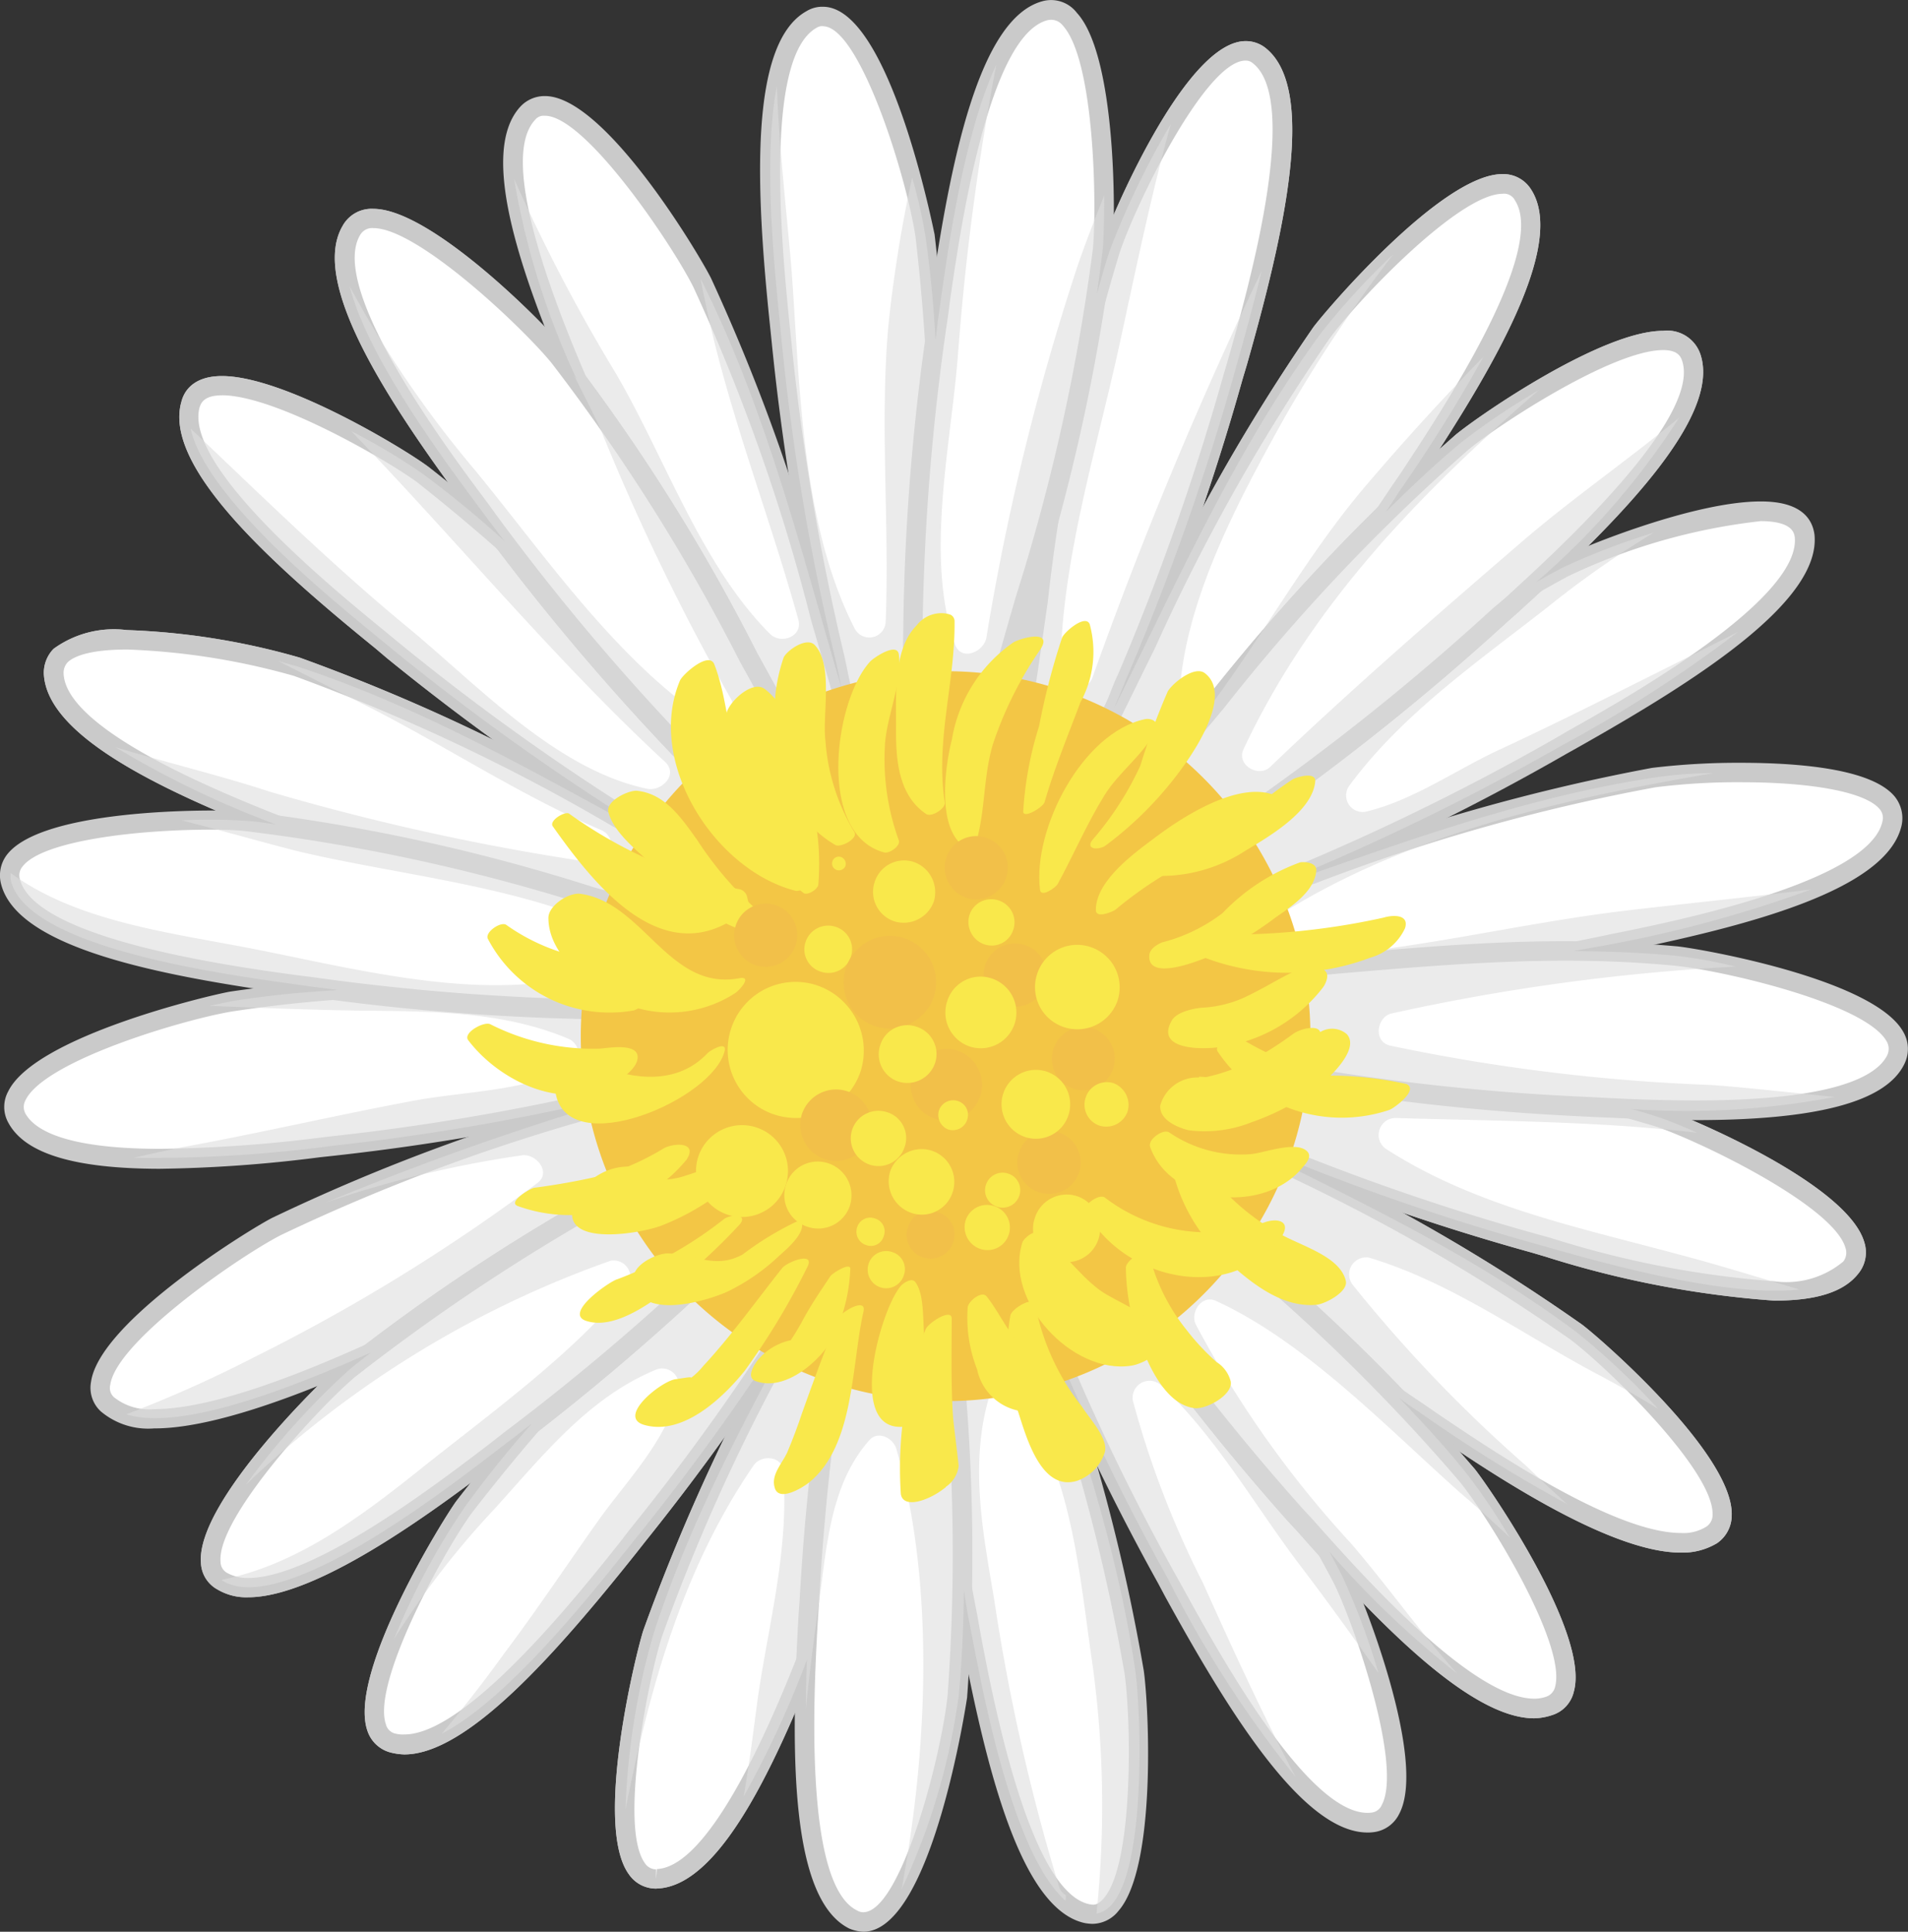 <svg xmlns="http://www.w3.org/2000/svg" width="65.534" height="66.338" viewBox="0 0 65.534 66.338">
  <rect x="0" y="0" width="65.534" height="66.338" fill="#333333" stroke="none"/>
  <g id="Group_18488" data-name="Group 18488" transform="translate(0 0)">
    <g id="Group_18483" data-name="Group 18483">
      <g id="Group_18482" data-name="Group 18482">
        <g id="Group_18430" data-name="Group 18430" transform="translate(21.121 1.42)">
          <g id="Group_18428" data-name="Group 18428" transform="translate(13.084)">
            <path id="Path_128619" data-name="Path 128619" d="M-884.349,161.19c.6-2.158,2.848-9.444.9-11.016-1.664-1.352-4.654,5.234-5.148,6.685-1.833,5.511-2.226,11.309-3.211,16.976-.128.543-.232,1.1-.3,1.605a.23.23,0,0,1-.012.086c-.011.022.012.034.012.056a6.606,6.606,0,0,0-.006,1.848.617.617,0,0,0,.856.339c1.351-1.225,2.481-4.428,3.24-6.216A83.918,83.918,0,0,0-884.349,161.19Z" transform="translate(892.508 -149.665)" fill="#fff"/>
            <path id="Path_128620" data-name="Path 128620" d="M-891.926,177.755a.958.958,0,0,1-.935-.7,7.3,7.3,0,0,1-.018-1.9v-.1l.022-.078a13.142,13.142,0,0,1,.29-1.64c.278-1.617.523-3.308.767-4.924a67.245,67.245,0,0,1,2.467-12.081c.288-.9,2.888-7.1,4.98-7.1a1.086,1.086,0,0,1,.7.248c1.744,1.416.646,6.288-.657,10.869l-.15.5a83.517,83.517,0,0,1-3.674,10.4c-.138.314-.277.673-.426,1.038-.782,1.879-1.725,4.23-2.9,5.291A.677.677,0,0,1-891.926,177.755Zm-.279-2.642v.046a6.9,6.9,0,0,0,.007,1.778c0,.057.16.155.274.155.023,0,.023-.011.023-.011,1.042-.94,2.009-3.3,2.722-5.034.16-.376.287-.747.436-1.05a84.95,84.95,0,0,0,3.639-10.329l.15-.508c.621-2.182,2.526-8.824.861-10.159a.372.372,0,0,0-.264-.1c-1.372,0-3.8,4.984-4.337,6.64a66.6,66.6,0,0,0-2.455,11.949c-.233,1.63-.466,3.331-.767,4.982a15.162,15.162,0,0,0-.278,1.577Z" transform="translate(892.931 -149.24)" fill="#cacaca"/>
          </g>
          <g id="Group_18429" data-name="Group 18429" transform="translate(0 35.616)">
            <path id="Path_128621" data-name="Path 128621" d="M-911.988,238.936c.463-1.9,1.467-5.128,1.1-6.924-.056-.314-.649-.46-.879-.242a6.847,6.847,0,0,0-1.1,1.476.291.291,0,0,1-.036.051c-.01.024-.034.058-.046.081a13.332,13.332,0,0,0-.724,1.449c-2.6,5.154-5.718,10.044-7.527,15.555-.472,1.45-2,8.527.138,8.457,2.5-.112,5.048-7.317,5.83-9.4A81.391,81.391,0,0,0-911.988,238.936Z" transform="translate(922.505 -231.347)" fill="#fff"/>
            <path id="Path_128622" data-name="Path 128622" d="M-921.53,258.754a1.125,1.125,0,0,1-.936-.494c-1.219-1.684.259-7.641.5-8.378a68.828,68.828,0,0,1,5.22-11.2c.792-1.443,1.595-2.916,2.354-4.4a14.2,14.2,0,0,1,.712-1.479c.024-.034.116-.159.149-.193a6.3,6.3,0,0,1,1.1-1.483.938.938,0,0,1,1.439.4c.305,1.567-.331,4.017-.839,6-.092.379-.185.749-.265,1.074a83.723,83.723,0,0,1-3.251,10.548l-.174.485c-1.69,4.448-3.7,9.025-5.967,9.117Zm8.445-25.65.012.011a16.129,16.129,0,0,0-.724,1.444c-.759,1.494-1.575,2.99-2.343,4.434a66.6,66.6,0,0,0-5.186,11.1c-.483,1.508-1.48,6.551-.591,7.783a.46.46,0,0,0,.388.218v.337l.025-.347c2.1-.092,4.555-6.544,5.348-8.673l.195-.5a81.575,81.575,0,0,0,3.218-10.463c.081-.325.174-.69.277-1.083.462-1.823,1.109-4.295.827-5.7a.444.444,0,0,0-.251-.08c-.057,0-.08.011-.08.023a6.4,6.4,0,0,0-1.044,1.4C-913.039,233.028-913.062,233.086-913.085,233.1Z" transform="translate(922.943 -230.934)" fill="#cacaca"/>
          </g>
        </g>
        <g id="Group_18433" data-name="Group 18433" transform="translate(1.509 21.637)">
          <g id="Group_18431" data-name="Group 18431" transform="translate(34.429 12.945)">
            <path id="Path_128623" data-name="Path 128623" d="M-871.776,233.851c2.113.588,9.321,2.812,10.88.817,1.341-1.7-5.142-4.659-6.57-5.138-5.424-1.821-11.161-2.173-16.759-3.119a15.479,15.479,0,0,0-1.588-.278.348.348,0,0,1-.08-.018.109.109,0,0,0-.046.012,5.933,5.933,0,0,0-1.84.025c-.3.044-.539.62-.335.843,1.187,1.353,4.35,2.481,6.12,3.235A79.3,79.3,0,0,0-871.776,233.851Z" transform="translate(888.525 -225.735)" fill="#fff"/>
            <path id="Path_128624" data-name="Path 128624" d="M-863.96,235.386h0a33.926,33.926,0,0,1-7.849-1.508l-.491-.145a78.562,78.562,0,0,1-10.255-3.622c-.307-.133-.673-.28-1.039-.436-1.849-.765-4.168-1.7-5.2-2.883a.8.8,0,0,1-.1-.8.922.922,0,0,1,.641-.621,7.861,7.861,0,0,1,1.862-.024h.057l.08.012c.527.064,1.041.163,1.669.3,1.6.273,3.268.494,4.867.717a64.678,64.678,0,0,1,11.928,2.415c.776.248,6.325,2.554,6.925,4.584a1.146,1.146,0,0,1-.2,1.079C-861.559,235.089-862.509,235.389-863.96,235.386Zm-23.327-9.413a6.062,6.062,0,0,0-.871.061c-.056.034-.16.252-.125.325.911,1.049,3.252,2.009,4.941,2.711.378.149.742.294,1.051.436a79.31,79.31,0,0,0,10.152,3.588l.5.138a33.45,33.45,0,0,0,7.677,1.49h0a3.048,3.048,0,0,0,2.379-.68.5.5,0,0,0,.071-.473c-.421-1.447-5-3.654-6.493-4.156a66.228,66.228,0,0,0-11.813-2.38c-1.611-.221-3.268-.454-4.913-.727-.617-.133-1.119-.22-1.553-.279a.2.2,0,0,0-.057-.006h-.035C-886.716,226-886.991,225.974-887.287,225.973Z" transform="translate(888.958 -225.304)" fill="#cacaca"/>
          </g>
          <g id="Group_18432" data-name="Group 18432">
            <path id="Path_128625" data-name="Path 128625" d="M-947.551,206.537c1.886.441,5.071,1.427,6.832,1.042.31-.056.46-.662.243-.89a6.623,6.623,0,0,0-1.449-1.1c-.011-.011-.011-.022-.034-.034a.4.4,0,0,1-.093-.041,12.552,12.552,0,0,0-1.424-.723c-5.069-2.574-9.873-5.7-15.32-7.488-1.439-.472-8.419-1.943-8.345.218.085,2.537,7.176,5.036,9.232,5.819A79.2,79.2,0,0,0-947.551,206.537Z" transform="translate(967.485 -196.041)" fill="#fff"/>
            <path id="Path_128626" data-name="Path 128626" d="M-942.089,207.57h0a22.58,22.58,0,0,1-4.89-.87c-.4-.1-.765-.2-1.1-.277a78.982,78.982,0,0,1-10.393-3.188l-.479-.195c-4.409-1.664-8.906-3.659-8.981-5.951a1.185,1.185,0,0,1,.335-.834,3.53,3.53,0,0,1,2.515-.644,24.393,24.393,0,0,1,5.941.947,65.461,65.461,0,0,1,10.994,5.166c1.426.782,2.9,1.592,4.371,2.344.571.252,1.038.494,1.45.723a1.107,1.107,0,0,1,.125.086h.011a6.817,6.817,0,0,1,1.507,1.152.84.84,0,0,1,.134.87.761.761,0,0,1-.539.588A4.892,4.892,0,0,1-942.089,207.57Zm-22.99-11.29c-1.394,0-1.875.28-2.036.44a.533.533,0,0,0-.138.371c.063,2.127,6.446,4.532,8.547,5.331l.479.174a78.507,78.507,0,0,0,10.315,3.175c.331.093.7.18,1.1.278a22.536,22.536,0,0,0,4.729.847,5.054,5.054,0,0,0,.847-.061.38.38,0,0,0,.068-.349,5.656,5.656,0,0,0-1.369-1.044.174.174,0,0,1-.08-.08l-.022.024a12.268,12.268,0,0,0-1.416-.707c-1.5-.764-2.979-1.586-4.395-2.361a66.791,66.791,0,0,0-10.891-5.133A24,24,0,0,0-965.079,196.279Z" transform="translate(967.928 -195.611)" fill="#cacaca"/>
          </g>
        </g>
        <g id="Group_18436" data-name="Group 18436" transform="translate(21.121 1.42)">
          <g id="Group_18434" data-name="Group 18434" transform="translate(13.084)">
            <path id="Path_128627" data-name="Path 128627" d="M-884.349,161.19c.6-2.158,2.848-9.444.9-11.016-1.664-1.352-4.654,5.234-5.148,6.685-1.833,5.511-2.226,11.309-3.211,16.976-.128.543-.232,1.1-.3,1.605a.23.23,0,0,1-.012.086c-.011.022.012.034.012.056a6.606,6.606,0,0,0-.006,1.848.617.617,0,0,0,.856.339c1.351-1.225,2.481-4.428,3.24-6.216A83.918,83.918,0,0,0-884.349,161.19Z" transform="translate(892.508 -149.665)" fill="#fff"/>
            <path id="Path_128628" data-name="Path 128628" d="M-891.926,177.755a.958.958,0,0,1-.935-.7,7.3,7.3,0,0,1-.018-1.9v-.1l.022-.078a13.142,13.142,0,0,1,.29-1.64c.278-1.617.523-3.308.767-4.924a67.245,67.245,0,0,1,2.467-12.081c.288-.9,2.888-7.1,4.98-7.1a1.086,1.086,0,0,1,.7.248c1.744,1.416.646,6.288-.657,10.869l-.15.5a83.517,83.517,0,0,1-3.674,10.4c-.138.314-.277.673-.426,1.038-.782,1.879-1.725,4.23-2.9,5.291A.677.677,0,0,1-891.926,177.755Zm-.279-2.642v.046a6.9,6.9,0,0,0,.007,1.778c0,.057.16.155.274.155.023,0,.023-.011.023-.011,1.042-.94,2.009-3.3,2.722-5.034.16-.376.287-.747.436-1.05a84.95,84.95,0,0,0,3.639-10.329l.15-.508c.621-2.182,2.526-8.824.861-10.159a.372.372,0,0,0-.264-.1c-1.372,0-3.8,4.984-4.337,6.64a66.6,66.6,0,0,0-2.455,11.949c-.233,1.63-.466,3.331-.767,4.982a15.162,15.162,0,0,0-.278,1.577Z" transform="translate(892.931 -149.24)" fill="#cacaca"/>
          </g>
          <g id="Group_18435" data-name="Group 18435" transform="translate(0 35.616)">
            <path id="Path_128629" data-name="Path 128629" d="M-911.988,238.936c.463-1.9,1.467-5.128,1.1-6.924-.056-.314-.649-.46-.879-.242a6.847,6.847,0,0,0-1.1,1.476.291.291,0,0,1-.036.051c-.01.024-.034.058-.046.081a13.332,13.332,0,0,0-.724,1.449c-2.6,5.154-5.718,10.044-7.527,15.555-.472,1.45-2,8.527.138,8.457,2.5-.112,5.048-7.317,5.83-9.4A81.391,81.391,0,0,0-911.988,238.936Z" transform="translate(922.505 -231.347)" fill="#fff"/>
            <path id="Path_128630" data-name="Path 128630" d="M-921.53,258.754a1.125,1.125,0,0,1-.936-.494c-1.219-1.684.259-7.641.5-8.378a68.828,68.828,0,0,1,5.22-11.2c.792-1.443,1.595-2.916,2.354-4.4a14.2,14.2,0,0,1,.712-1.479c.024-.034.116-.159.149-.193a6.3,6.3,0,0,1,1.1-1.483.938.938,0,0,1,1.439.4c.305,1.567-.331,4.017-.839,6-.092.379-.185.749-.265,1.074a83.723,83.723,0,0,1-3.251,10.548l-.174.485c-1.69,4.448-3.7,9.025-5.967,9.117Zm8.445-25.65.012.011a16.129,16.129,0,0,0-.724,1.444c-.759,1.494-1.575,2.99-2.343,4.434a66.6,66.6,0,0,0-5.186,11.1c-.483,1.508-1.48,6.551-.591,7.783a.46.46,0,0,0,.388.218v.337l.025-.347c2.1-.092,4.555-6.544,5.348-8.673l.195-.5a81.575,81.575,0,0,0,3.218-10.463c.081-.325.174-.69.277-1.083.462-1.823,1.109-4.295.827-5.7a.444.444,0,0,0-.251-.08c-.057,0-.08.011-.08.023a6.4,6.4,0,0,0-1.044,1.4C-913.039,233.028-913.062,233.086-913.085,233.1Z" transform="translate(922.943 -230.934)" fill="#cacaca"/>
          </g>
        </g>
        <g id="Group_18439" data-name="Group 18439" transform="translate(1.509 21.637)">
          <g id="Group_18437" data-name="Group 18437" transform="translate(34.429 12.945)">
            <path id="Path_128631" data-name="Path 128631" d="M-871.776,233.851c2.113.588,9.321,2.812,10.88.817,1.341-1.7-5.142-4.659-6.57-5.138-5.424-1.821-11.161-2.173-16.759-3.119a15.479,15.479,0,0,0-1.588-.278.348.348,0,0,1-.08-.018.109.109,0,0,0-.046.012,5.933,5.933,0,0,0-1.84.025c-.3.044-.539.62-.335.843,1.187,1.353,4.35,2.481,6.12,3.235A79.3,79.3,0,0,0-871.776,233.851Z" transform="translate(888.525 -225.735)" fill="#fff"/>
            <path id="Path_128632" data-name="Path 128632" d="M-863.96,235.386h0a33.926,33.926,0,0,1-7.849-1.508l-.491-.145a78.562,78.562,0,0,1-10.255-3.622c-.307-.133-.673-.28-1.039-.436-1.849-.765-4.168-1.7-5.2-2.883a.8.8,0,0,1-.1-.8.922.922,0,0,1,.641-.621,7.861,7.861,0,0,1,1.862-.024h.057l.08.012c.527.064,1.041.163,1.669.3,1.6.273,3.268.494,4.867.717a64.678,64.678,0,0,1,11.928,2.415c.776.248,6.325,2.554,6.925,4.584a1.146,1.146,0,0,1-.2,1.079C-861.559,235.089-862.509,235.389-863.96,235.386Zm-23.327-9.413a6.062,6.062,0,0,0-.871.061c-.056.034-.16.252-.125.325.911,1.049,3.252,2.009,4.941,2.711.378.149.742.294,1.051.436a79.31,79.31,0,0,0,10.152,3.588l.5.138a33.45,33.45,0,0,0,7.677,1.49h0a3.048,3.048,0,0,0,2.379-.68.5.5,0,0,0,.071-.473c-.421-1.447-5-3.654-6.493-4.156a66.228,66.228,0,0,0-11.813-2.38c-1.611-.221-3.268-.454-4.913-.727-.617-.133-1.119-.22-1.553-.279a.2.2,0,0,0-.057-.006h-.035C-886.716,226-886.991,225.974-887.287,225.973Z" transform="translate(888.958 -225.304)" fill="#cacaca"/>
          </g>
          <g id="Group_18438" data-name="Group 18438">
            <path id="Path_128633" data-name="Path 128633" d="M-947.551,206.537c1.886.441,5.071,1.427,6.832,1.042.31-.056.46-.662.243-.89a6.623,6.623,0,0,0-1.449-1.1c-.011-.011-.011-.022-.034-.034a.4.4,0,0,1-.093-.041,12.552,12.552,0,0,0-1.424-.723c-5.069-2.574-9.873-5.7-15.32-7.488-1.439-.472-8.419-1.943-8.345.218.085,2.537,7.176,5.036,9.232,5.819A79.2,79.2,0,0,0-947.551,206.537Z" transform="translate(967.485 -196.041)" fill="#fff"/>
            <path id="Path_128634" data-name="Path 128634" d="M-942.089,207.57h0a22.58,22.58,0,0,1-4.89-.87c-.4-.1-.765-.2-1.1-.277a78.982,78.982,0,0,1-10.393-3.188l-.479-.195c-4.409-1.664-8.906-3.659-8.981-5.951a1.185,1.185,0,0,1,.335-.834,3.53,3.53,0,0,1,2.515-.644,24.393,24.393,0,0,1,5.941.947,65.461,65.461,0,0,1,10.994,5.166c1.426.782,2.9,1.592,4.371,2.344.571.252,1.038.494,1.45.723a1.107,1.107,0,0,1,.125.086h.011a6.817,6.817,0,0,1,1.507,1.152.84.84,0,0,1,.134.87.761.761,0,0,1-.539.588A4.892,4.892,0,0,1-942.089,207.57Zm-22.99-11.29c-1.394,0-1.875.28-2.036.44a.533.533,0,0,0-.138.371c.063,2.127,6.446,4.532,8.547,5.331l.479.174a78.507,78.507,0,0,0,10.315,3.175c.331.093.7.18,1.1.278a22.536,22.536,0,0,0,4.729.847,5.054,5.054,0,0,0,.847-.061.38.38,0,0,0,.068-.349,5.656,5.656,0,0,0-1.369-1.044.174.174,0,0,1-.08-.08l-.022.024a12.268,12.268,0,0,0-1.416-.707c-1.5-.764-2.979-1.586-4.395-2.361a66.791,66.791,0,0,0-10.891-5.133A24,24,0,0,0-965.079,196.279Z" transform="translate(967.928 -195.611)" fill="#cacaca"/>
          </g>
        </g>
        <g id="Group_18442" data-name="Group 18442" transform="translate(3.11 17.223)">
          <g id="Group_18440" data-name="Group 18440" transform="translate(33.332)">
            <path id="Path_128635" data-name="Path 128635" d="M-870.188,194.318c1.934-1.115,8.619-4.7,8.339-7.207-.222-2.162-6.927.394-8.278,1.081-5.139,2.615-9.47,6.473-14.142,9.814-.458.29-.915.6-1.317.917a.37.37,0,0,1-.068.068.091.091,0,0,0-.035.029,7.338,7.338,0,0,0-1.283,1.321c-.184.262.044.834.351.848,1.806.1,4.828-1.377,6.635-2.109A81.519,81.519,0,0,0-870.188,194.318Z" transform="translate(887.37 -185.923)" fill="#fff"/>
            <path id="Path_128636" data-name="Path 128636" d="M-886.891,201.1h0c-.057,0-.115-.012-.183-.012a.761.761,0,0,1-.617-.476.916.916,0,0,1,.015-.892,7.45,7.45,0,0,1,1.318-1.375c.034-.021.057-.055.081-.067l.08-.063c.354-.272.778-.587,1.317-.934,1.351-.961,2.692-1.986,4-2.973a67.178,67.178,0,0,1,10.18-6.848c.812-.419,4.657-1.982,6.944-1.976,1.406,0,1.769.623,1.836,1.143.223,2.269-3.956,4.95-8.078,7.277l-.446.25a80.8,80.8,0,0,1-9.841,4.8c-.321.12-.653.273-1.031.432C-883.106,200.158-885.337,201.107-886.891,201.1Zm.807-2.547.25.2c0,.024-.046.074-.079.1a6.585,6.585,0,0,0-1.227,1.254.435.435,0,0,0,.137.326h.114c1.418,0,3.66-.958,5.307-1.656.367-.165.722-.313,1.03-.43a82.229,82.229,0,0,0,9.774-4.753l.446-.262c1.971-1.1,7.957-4.493,7.734-6.627-.023-.126-.068-.541-1.164-.545a20.591,20.591,0,0,0-6.635,1.9,65.732,65.732,0,0,0-10.087,6.781c-1.306,1-2.657,2.032-4.02,3.006a15.33,15.33,0,0,0-1.306.922Z" transform="translate(887.8 -185.487)" fill="#cacaca"/>
          </g>
          <g id="Group_18441" data-name="Group 18441" transform="translate(0 18.029)">
            <path id="Path_128637" data-name="Path 128637" d="M-942.977,232.57c1.636-1.041,4.624-2.64,5.611-4.157.172-.257-.147-.8-.456-.8a6.6,6.6,0,0,0-1.8.276c-.012,0-.034-.011-.057,0a.218.218,0,0,1-.092.024c-.492.141-.995.323-1.522.527-5.4,1.819-11.026,3.058-16.154,5.7-1.352.693-7.373,4.649-5.8,6.122,1.825,1.719,8.634-1.6,10.66-2.515A82.461,82.461,0,0,0-942.977,232.57Z" transform="translate(963.836 -227.275)" fill="#fff"/>
            <path id="Path_128638" data-name="Path 128638" d="M-962.073,240.642h0a2.525,2.525,0,0,1-1.827-.582,1.1,1.1,0,0,1-.34-1.007c.28-2.085,5.523-5.289,6.222-5.641a66.7,66.7,0,0,1,11.476-4.251c1.556-.464,3.169-.947,4.735-1.473.561-.217,1.064-.393,1.533-.54a.82.82,0,0,1,.081-.022.53.53,0,0,1,.092-.024,7.447,7.447,0,0,1,1.793-.262.9.9,0,0,1,.789.511.831.831,0,0,1,.02.817c-.872,1.307-3.025,2.615-4.742,3.656-.366.215-.7.421-.985.591a81.441,81.441,0,0,1-9.661,5.2l-.469.215C-955.347,238.752-959.49,240.649-962.073,240.642Zm22.026-12.863h0c-.491.152-.984.311-1.533.527-1.59.538-3.215,1.025-4.77,1.5A66.563,66.563,0,0,0-957.712,234c-1.441.739-5.655,3.649-5.866,5.145a.426.426,0,0,0,.138.434,1.928,1.928,0,0,0,1.37.4c2.446.007,6.5-1.851,8.432-2.754l.491-.227a80.371,80.371,0,0,0,9.58-5.147c.276-.182.607-.376.962-.592,1.59-.95,3.755-2.27,4.535-3.462.012-.063-.1-.262-.182-.275a6.217,6.217,0,0,0-1.715.259Z" transform="translate(964.255 -226.841)" fill="#cacaca"/>
          </g>
        </g>
        <g id="Group_18445" data-name="Group 18445" transform="translate(17.279 3.301)">
          <g id="Group_18443" data-name="Group 18443" transform="translate(15.778 33.582)">
            <path id="Path_128639" data-name="Path 128639" d="M-888.119,248.323c1.08,1.94,4.548,8.681,7.053,8.38,2.126-.252-.336-7-1.018-8.364-2.533-5.2-6.307-9.526-9.564-14.214a15.933,15.933,0,0,0-.922-1.329c-.012-.018-.034-.051-.046-.074s-.021-.024-.034-.035a6.945,6.945,0,0,0-1.3-1.3.631.631,0,0,0-.847.369c-.1,1.824,1.325,4.867,2.04,6.68A78.855,78.855,0,0,0-888.119,248.323Z" transform="translate(895.134 -231.003)" fill="#fff"/>
            <path id="Path_128640" data-name="Path 128640" d="M-881.658,256.629h0c-2.206-.006-4.743-4.1-6.939-8.092l-.25-.47a81.134,81.134,0,0,1-4.661-9.917c-.112-.314-.25-.675-.419-1.041-.76-1.872-1.726-4.212-1.631-5.783a.952.952,0,0,1,1.374-.625,6.972,6.972,0,0,1,1.345,1.347c.057.022.057.035.079.079.375.487.695.979.967,1.392.923,1.345,1.936,2.708,2.916,4.014a65.84,65.84,0,0,1,6.659,10.235c.364.693,2.647,6.4,1.648,8.234a1.127,1.127,0,0,1-.883.616A1.369,1.369,0,0,1-881.658,256.629Zm-12.918-25.386a.419.419,0,0,0-.32.136c-.073,1.406.893,3.763,1.6,5.479.16.384.3.726.432,1.042a76.617,76.617,0,0,0,4.6,9.841l.262.47c1.161,2.105,4.232,7.737,6.345,7.743h0a.794.794,0,0,0,.116-.006.435.435,0,0,0,.377-.261c.723-1.336-.931-6.182-1.649-7.629a66.36,66.36,0,0,0-6.6-10.127c-.981-1.317-1.993-2.674-2.95-4.037a13.141,13.141,0,0,0-.9-1.322l-.035-.058a.709.709,0,0,1-.057-.045,6.221,6.221,0,0,0-1.22-1.227Z" transform="translate(895.565 -230.582)" fill="#cacaca"/>
          </g>
          <g id="Group_18444" data-name="Group 18444">
            <path id="Path_128641" data-name="Path 128641" d="M-923.039,175.014c1.013,1.655,2.56,4.64,4.055,5.634.262.178.777-.147.791-.46a7.26,7.26,0,0,0-.235-1.83c-.013-.007,0-.028-.011-.052a.177.177,0,0,0-.024-.085c-.136-.5-.316-1.024-.5-1.533-1.758-5.469-2.932-11.14-5.512-16.3-.672-1.362-4.542-7.407-6.009-5.817-1.708,1.866,1.519,8.726,2.406,10.757A81.037,81.037,0,0,0-923.039,175.014Z" transform="translate(931.314 -153.977)" fill="#fff"/>
            <path id="Path_128642" data-name="Path 128642" d="M-919.255,180.608h0a.69.69,0,0,1-.354-.1c-1.29-.872-2.564-3.037-3.577-4.764q-.323-.541-.58-.979a81.813,81.813,0,0,1-5.061-9.723l-.2-.469c-1.921-4.337-3.68-8.977-2.133-10.659a1.137,1.137,0,0,1,.848-.362c2.067.006,5.31,5.471,5.7,6.255a67.272,67.272,0,0,1,4.1,11.578c.453,1.573.93,3.2,1.439,4.77.216.594.375,1.1.5,1.545.011.027.022.12.034.17a7.611,7.611,0,0,1,.258,1.9A1,1,0,0,1-919.255,180.608Zm-11.062-26.379a.375.375,0,0,0-.344.147c-1.457,1.573,1.327,7.867,2.248,9.933l.2.464a80.119,80.119,0,0,0,5,9.636c.193.3.386.64.592,1,.932,1.575,2.217,3.762,3.37,4.536h-.012a.38.38,0,0,0,.287-.194,6.213,6.213,0,0,0-.236-1.737.444.444,0,0,1-.01-.081l-.011-.028a13.269,13.269,0,0,0-.511-1.522c-.5-1.607-.963-3.237-1.427-4.815a66.086,66.086,0,0,0-4.049-11.459C-925.952,158.645-928.923,154.231-930.317,154.228Z" transform="translate(931.755 -153.554)" fill="#cacaca"/>
          </g>
        </g>
        <g id="Group_18448" data-name="Group 18448" transform="translate(12.522 5.981)">
          <g id="Group_18446" data-name="Group 18446" transform="translate(22.866)">
            <path id="Path_128643" data-name="Path 128643" d="M-877.107,171.05c1.24-1.854,5.613-8.094,4.258-10.206-1.185-1.8-6.033,3.538-6.929,4.747-3.44,4.7-5.6,10.084-8.269,15.18-.287.49-.552.971-.769,1.433a.336.336,0,0,1-.058.1c-.012.011,0,.034,0,.034a6.9,6.9,0,0,0-.554,1.771c-.058.314.409.715.7.6,1.647-.745,3.7-3.442,4.984-4.914A78.35,78.35,0,0,0-877.107,171.05Z" transform="translate(889.776 -160.138)" fill="#fff"/>
            <path id="Path_128644" data-name="Path 128644" d="M-889.3,184.613h0a.982.982,0,0,1-.7-.35.875.875,0,0,1-.217-.653,7.229,7.229,0,0,1,.578-1.8,1.356,1.356,0,0,1,.046-.131l.034-.063c.23-.5.541-1.045.77-1.444.77-1.467,1.516-3,2.252-4.492a67.513,67.513,0,0,1,6.041-10.723c.459-.615,4.427-5.263,6.494-5.258a1.124,1.124,0,0,1,.982.524c1.23,1.894-1.319,6.2-3.947,10.144l-.31.439a82.041,82.041,0,0,1-6.652,8.761c-.23.257-.482.553-.745.878-1.308,1.535-2.948,3.472-4.367,4.116A.625.625,0,0,1-889.3,184.613Zm-.016-2.749.342.034a.263.263,0,0,1-.034.133,7.62,7.62,0,0,0-.542,1.689c0,.07.182.218.252.229,1.281-.591,2.921-2.523,4.112-3.938.265-.318.517-.621.746-.877a83.392,83.392,0,0,0,6.619-8.693l.3-.434c1.251-1.9,5.107-7.644,3.945-9.413a.413.413,0,0,0-.422-.219c-1.508,0-5.016,3.7-5.957,4.991a67.818,67.818,0,0,0-5.983,10.614c-.736,1.483-1.471,3.036-2.264,4.519-.229.4-.516.919-.746,1.411Z" transform="translate(890.218 -159.701)" fill="#cacaca"/>
          </g>
          <g id="Group_18447" data-name="Group 18447" transform="translate(0 30.64)">
            <path id="Path_128645" data-name="Path 128645" d="M-926.578,237.535c1.012-1.678,2.95-4.462,3.173-6.267.023-.314-.49-.63-.778-.5a7.452,7.452,0,0,0-1.5,1.059c-.013.021-.035.021-.035.045a.242.242,0,0,0-.068.052c-.379.347-.768.757-1.124,1.156-4.033,4.1-8.524,7.779-11.919,12.468-.906,1.237-4.524,7.5-2.468,8.086,2.41.692,7.031-5.377,8.42-7.111A81.734,81.734,0,0,0-926.578,237.535Z" transform="translate(942.245 -230.409)" fill="#fff"/>
            <path id="Path_128646" data-name="Path 128646" d="M-941.307,253.61h0a2.126,2.126,0,0,1-.5-.076,1.137,1.137,0,0,1-.763-.739c-.681-1.968,2.579-7.228,3.05-7.878a67.972,67.972,0,0,1,8.368-8.991c1.18-1.146,2.406-2.314,3.587-3.505.3-.325.711-.769,1.135-1.174a.848.848,0,0,0,.114-.085h0a7.146,7.146,0,0,1,1.569-1.122.978.978,0,0,1,1.05.294.654.654,0,0,1,.193.554c-.175,1.56-1.53,3.712-2.621,5.447-.218.336-.412.66-.586.94a83.691,83.691,0,0,1-6.321,9.031l-.322.409C-936.064,250.114-939.136,253.616-941.307,253.61Zm15.374-21.917a.011.011,0,0,1-.011.011c-.436.409-.849.842-1.148,1.169-1.191,1.213-2.417,2.382-3.621,3.533a67.338,67.338,0,0,0-8.275,8.917c-.952,1.306-3.445,5.832-2.945,7.256a.426.426,0,0,0,.319.314.993.993,0,0,0,.31.031c2.149.006,5.978-4.8,7.424-6.621l.32-.417a79.323,79.323,0,0,0,6.276-8.962c.184-.279.379-.6.6-.965,1-1.568,2.353-3.736,2.528-5.158a.459.459,0,0,0-.285-.156,6.279,6.279,0,0,0-1.431,1.019C-925.887,231.681-925.922,231.681-925.933,231.694Z" transform="translate(942.667 -229.982)" fill="#cacaca"/>
          </g>
        </g>
        <g id="Group_18451" data-name="Group 18451" transform="translate(6.16 12.911)">
          <g id="Group_18449" data-name="Group 18449" transform="translate(28.822 22.891)">
            <path id="Path_128647" data-name="Path 128647" d="M-876.969,241.236c1.815,1.234,7.963,5.6,10.059,4.21,1.787-1.2-3.435-6.06-4.646-6.973-4.6-3.445-9.917-5.563-14.939-8.241a15.782,15.782,0,0,0-1.416-.762c-.024-.012-.046-.029-.068-.041h-.058a6.382,6.382,0,0,0-1.735-.56c-.308-.046-.709.421-.584.712.715,1.666,3.361,3.714,4.8,5.009A81.649,81.649,0,0,0-876.969,241.236Z" transform="translate(890.716 -228.533)" fill="#fff"/>
            <path id="Path_128648" data-name="Path 128648" d="M-868.411,245.618c-2.525-.007-6.735-2.875-8.754-4.258l-.434-.27a84.173,84.173,0,0,1-8.612-6.68c-.251-.229-.536-.469-.844-.728-1.528-1.33-3.422-2.952-4.047-4.4a.771.771,0,0,1,.1-.726.928.928,0,0,1,.757-.455h.091a7.357,7.357,0,0,1,1.781.57.492.492,0,0,1,.136.064v-.012s.035.024.057.036c.469.218.981.5,1.415.752,1.439.776,2.945,1.506,4.407,2.23a65.542,65.542,0,0,1,10.555,6.04c.616.457,5.212,4.454,5.15,6.551a1.16,1.16,0,0,1-.506.964A2.3,2.3,0,0,1-868.411,245.618Zm-21.844-16.855c-.078.011-.24.194-.229.269.569,1.282,2.473,2.926,3.864,4.136.32.265.6.517.856.733a79.97,79.97,0,0,0,8.542,6.625l.423.292c1.826,1.235,6.07,4.121,8.39,4.126a1.479,1.479,0,0,0,.881-.215.48.48,0,0,0,.218-.422c.039-1.508-3.609-5.045-4.887-6.009a65.385,65.385,0,0,0-10.454-5.965c-1.461-.719-2.968-1.454-4.441-2.235-.445-.264-.913-.528-1.381-.747-.011-.01-.046-.017-.068-.041a.515.515,0,0,1-.057-.01A6.806,6.806,0,0,0-890.254,228.763Z" transform="translate(891.15 -228.102)" fill="#cacaca"/>
          </g>
          <g id="Group_18450" data-name="Group 18450">
            <path id="Path_128649" data-name="Path 128649" d="M-940.656,191.735c1.655,1.009,4.37,2.954,6.163,3.153.31.03.63-.489.506-.782a6.568,6.568,0,0,0-1.038-1.5.079.079,0,0,0-.021-.058.175.175,0,0,1-.07-.063c-.342-.384-.74-.75-1.139-1.124-4.012-4.051-7.613-8.552-12.22-11.953-1.222-.906-7.373-4.506-7.984-2.409-.692,2.431,5.273,7.049,6.962,8.453A82.79,82.79,0,0,0-940.656,191.735Z" transform="translate(956.84 -176.024)" fill="#fff"/>
            <path id="Path_128650" data-name="Path 128650" d="M-934.879,194.8h-.07c-1.553-.18-3.665-1.531-5.365-2.609l-.936-.6a83.064,83.064,0,0,1-8.875-6.3l-.4-.339c-3.65-2.963-7.3-6.27-6.663-8.475.1-.394.447-.879,1.4-.877,2.137.007,6.234,2.48,7.089,3.123a64.439,64.439,0,0,1,8.836,8.373c1.116,1.2,2.268,2.43,3.42,3.6a14.913,14.913,0,0,1,1.162,1.147.39.39,0,0,1,.091.131,6.812,6.812,0,0,1,1.082,1.563.935.935,0,0,1-.093.84A.857.857,0,0,1-934.879,194.8Zm-20.914-18.538c-.639,0-.721.279-.768.4-.588,2.063,4.716,6.356,6.45,7.773l.409.338a80.58,80.58,0,0,0,8.808,6.264c.275.167.6.375.946.592,1.541.991,3.652,2.329,5.058,2.51a.362.362,0,0,0,.171-.314,6.077,6.077,0,0,0-.978-1.426.684.684,0,0,1-.047-.068l-.01-.018c-.331-.337-.662-.688-1.153-1.134-1.172-1.185-2.336-2.43-3.441-3.626a65.911,65.911,0,0,0-8.744-8.306C-950.072,178.522-953.931,176.266-955.793,176.26Z" transform="translate(957.26 -175.597)" fill="#cacaca"/>
          </g>
        </g>
        <g id="Group_18454" data-name="Group 18454" transform="translate(12.522 5.981)">
          <g id="Group_18452" data-name="Group 18452" transform="translate(22.866)">
            <path id="Path_128651" data-name="Path 128651" d="M-877.107,171.05c1.24-1.854,5.613-8.094,4.258-10.206-1.185-1.8-6.033,3.538-6.929,4.747-3.44,4.7-5.6,10.084-8.269,15.18-.287.49-.552.971-.769,1.433a.336.336,0,0,1-.058.1c-.012.011,0,.034,0,.034a6.9,6.9,0,0,0-.554,1.771c-.058.314.409.715.7.6,1.647-.745,3.7-3.442,4.984-4.914A78.35,78.35,0,0,0-877.107,171.05Z" transform="translate(889.776 -160.138)" fill="#fff"/>
            <path id="Path_128652" data-name="Path 128652" d="M-889.3,184.613h0a.982.982,0,0,1-.7-.35.875.875,0,0,1-.217-.653,7.229,7.229,0,0,1,.578-1.8,1.356,1.356,0,0,1,.046-.131l.034-.063c.23-.5.541-1.045.77-1.444.77-1.467,1.516-3,2.252-4.492a67.513,67.513,0,0,1,6.041-10.723c.459-.615,4.427-5.263,6.494-5.258a1.124,1.124,0,0,1,.982.524c1.23,1.894-1.319,6.2-3.947,10.144l-.31.439a82.041,82.041,0,0,1-6.652,8.761c-.23.257-.482.553-.745.878-1.308,1.535-2.948,3.472-4.367,4.116A.625.625,0,0,1-889.3,184.613Zm-.016-2.749.342.034a.263.263,0,0,1-.034.133,7.62,7.62,0,0,0-.542,1.689c0,.07.182.218.252.229,1.281-.591,2.921-2.523,4.112-3.938.265-.318.517-.621.746-.877a83.392,83.392,0,0,0,6.619-8.693l.3-.434c1.251-1.9,5.107-7.644,3.945-9.413a.413.413,0,0,0-.422-.219c-1.508,0-5.016,3.7-5.957,4.991a67.818,67.818,0,0,0-5.983,10.614c-.736,1.483-1.471,3.036-2.264,4.519-.229.4-.516.919-.746,1.411Z" transform="translate(890.218 -159.701)" fill="#cacaca"/>
          </g>
          <g id="Group_18453" data-name="Group 18453" transform="translate(0 30.64)">
            <path id="Path_128653" data-name="Path 128653" d="M-926.578,237.535c1.012-1.678,2.95-4.462,3.173-6.267.023-.314-.49-.63-.778-.5a7.452,7.452,0,0,0-1.5,1.059c-.013.021-.035.021-.035.045a.242.242,0,0,0-.068.052c-.379.347-.768.757-1.124,1.156-4.033,4.1-8.524,7.779-11.919,12.468-.906,1.237-4.524,7.5-2.468,8.086,2.41.692,7.031-5.377,8.42-7.111A81.734,81.734,0,0,0-926.578,237.535Z" transform="translate(942.245 -230.409)" fill="#fff"/>
            <path id="Path_128654" data-name="Path 128654" d="M-941.307,253.61h0a2.126,2.126,0,0,1-.5-.076,1.137,1.137,0,0,1-.763-.739c-.681-1.968,2.579-7.228,3.05-7.878a67.972,67.972,0,0,1,8.368-8.991c1.18-1.146,2.406-2.314,3.587-3.505.3-.325.711-.769,1.135-1.174a.848.848,0,0,0,.114-.085h0a7.146,7.146,0,0,1,1.569-1.122.978.978,0,0,1,1.05.294.654.654,0,0,1,.193.554c-.175,1.56-1.53,3.712-2.621,5.447-.218.336-.412.66-.586.94a83.691,83.691,0,0,1-6.321,9.031l-.322.409C-936.064,250.114-939.136,253.616-941.307,253.61Zm15.374-21.917a.011.011,0,0,1-.011.011c-.436.409-.849.842-1.148,1.169-1.191,1.213-2.417,2.382-3.621,3.533a67.338,67.338,0,0,0-8.275,8.917c-.952,1.306-3.445,5.832-2.945,7.256a.426.426,0,0,0,.319.314.993.993,0,0,0,.31.031c2.149.006,5.978-4.8,7.424-6.621l.32-.417a79.323,79.323,0,0,0,6.276-8.962c.184-.279.379-.6.6-.965,1-1.568,2.353-3.736,2.528-5.158a.459.459,0,0,0-.285-.156,6.279,6.279,0,0,0-1.431,1.019C-925.887,231.681-925.922,231.681-925.933,231.694Z" transform="translate(942.667 -229.982)" fill="#cacaca"/>
          </g>
        </g>
        <g id="Group_18457" data-name="Group 18457" transform="translate(6.16 12.911)">
          <g id="Group_18455" data-name="Group 18455" transform="translate(28.822 22.891)">
            <path id="Path_128655" data-name="Path 128655" d="M-876.969,241.236c1.815,1.234,7.963,5.6,10.059,4.21,1.787-1.2-3.435-6.06-4.646-6.973-4.6-3.445-9.917-5.563-14.939-8.241a15.782,15.782,0,0,0-1.416-.762c-.024-.012-.046-.029-.068-.041h-.058a6.382,6.382,0,0,0-1.735-.56c-.308-.046-.709.421-.584.712.715,1.666,3.361,3.714,4.8,5.009A81.649,81.649,0,0,0-876.969,241.236Z" transform="translate(890.716 -228.533)" fill="#fff"/>
            <path id="Path_128656" data-name="Path 128656" d="M-868.411,245.618c-2.525-.007-6.735-2.875-8.754-4.258l-.434-.27a84.173,84.173,0,0,1-8.612-6.68c-.251-.229-.536-.469-.844-.728-1.528-1.33-3.422-2.952-4.047-4.4a.771.771,0,0,1,.1-.726.928.928,0,0,1,.757-.455h.091a7.357,7.357,0,0,1,1.781.57.492.492,0,0,1,.136.064v-.012s.035.024.057.036c.469.218.981.5,1.415.752,1.439.776,2.945,1.506,4.407,2.23a65.542,65.542,0,0,1,10.555,6.04c.616.457,5.212,4.454,5.15,6.551a1.16,1.16,0,0,1-.506.964A2.3,2.3,0,0,1-868.411,245.618Zm-21.844-16.855c-.078.011-.24.194-.229.269.569,1.282,2.473,2.926,3.864,4.136.32.265.6.517.856.733a79.97,79.97,0,0,0,8.542,6.625l.423.292c1.826,1.235,6.07,4.121,8.39,4.126a1.479,1.479,0,0,0,.881-.215.48.48,0,0,0,.218-.422c.039-1.508-3.609-5.045-4.887-6.009a65.385,65.385,0,0,0-10.454-5.965c-1.461-.719-2.968-1.454-4.441-2.235-.445-.264-.913-.528-1.381-.747-.011-.01-.046-.017-.068-.041a.515.515,0,0,1-.057-.01A6.806,6.806,0,0,0-890.254,228.763Z" transform="translate(891.15 -228.102)" fill="#cacaca"/>
          </g>
          <g id="Group_18456" data-name="Group 18456">
            <path id="Path_128657" data-name="Path 128657" d="M-940.656,191.735c1.655,1.009,4.37,2.954,6.163,3.153.31.03.63-.489.506-.782a6.568,6.568,0,0,0-1.038-1.5.079.079,0,0,0-.021-.058.175.175,0,0,1-.07-.063c-.342-.384-.74-.75-1.139-1.124-4.012-4.051-7.613-8.552-12.22-11.953-1.222-.906-7.373-4.506-7.984-2.409-.692,2.431,5.273,7.049,6.962,8.453A82.79,82.79,0,0,0-940.656,191.735Z" transform="translate(956.84 -176.024)" fill="#fff"/>
            <path id="Path_128658" data-name="Path 128658" d="M-934.879,194.8h-.07c-1.553-.18-3.665-1.531-5.365-2.609l-.936-.6a83.064,83.064,0,0,1-8.875-6.3l-.4-.339c-3.65-2.963-7.3-6.27-6.663-8.475.1-.394.447-.879,1.4-.877,2.137.007,6.234,2.48,7.089,3.123a64.439,64.439,0,0,1,8.836,8.373c1.116,1.2,2.268,2.43,3.42,3.6a14.913,14.913,0,0,1,1.162,1.147.39.39,0,0,1,.091.131,6.812,6.812,0,0,1,1.082,1.563.935.935,0,0,1-.093.84A.857.857,0,0,1-934.879,194.8Zm-20.914-18.538c-.639,0-.721.279-.768.4-.588,2.063,4.716,6.356,6.45,7.773l.409.338a80.58,80.58,0,0,0,8.808,6.264c.275.167.6.375.946.592,1.541.991,3.652,2.329,5.058,2.51a.362.362,0,0,0,.171-.314,6.077,6.077,0,0,0-.978-1.426.684.684,0,0,1-.047-.068l-.01-.018c-.331-.337-.662-.688-1.153-1.134-1.172-1.185-2.336-2.43-3.441-3.626a65.911,65.911,0,0,0-8.744-8.306C-950.072,178.522-953.931,176.266-955.793,176.26Z" transform="translate(957.26 -175.597)" fill="#cacaca"/>
          </g>
        </g>
        <g id="Group_18460" data-name="Group 18460" transform="translate(0.146 26.2)">
          <g id="Group_18458" data-name="Group 18458" transform="translate(36.451)">
            <path id="Path_128659" data-name="Path 128659" d="M-868.75,212.828c2.172-.452,9.606-1.77,10.116-4.266.439-2.113-6.694-1.789-8.18-1.541-5.671.864-10.981,3.176-16.415,4.9-.526.136-1.041.3-1.543.47a.278.278,0,0,1-.082.035.516.516,0,0,0-.045.034,6.871,6.871,0,0,0-1.614.842c-.252.194-.219.811.066.92,1.689.655,4.994.2,6.927.076A81.157,81.157,0,0,0-868.75,212.828Z" transform="translate(887.015 -206.508)" fill="#fff"/>
            <path id="Path_128660" data-name="Path 128660" d="M-884.34,214.472h0a7.641,7.641,0,0,1-2.652-.368.8.8,0,0,1-.444-.652.942.942,0,0,1,.277-.844,7.388,7.388,0,0,1,1.716-.9l.069-.04.159.3-.079-.338c.413-.142.893-.289,1.545-.47,1.567-.488,3.145-1.049,4.678-1.588a67.816,67.816,0,0,1,11.77-3.323,24.771,24.771,0,0,1,3.12-.175c1.955.006,4.435.206,5.221,1.163a1.186,1.186,0,0,1,.238.966c-.476,2.239-5.267,3.484-9.9,4.409l-.491.108a81.025,81.025,0,0,1-10.806,1.48c-.331.016-.72.038-1.108.083C-882.054,214.381-883.232,214.475-884.34,214.472Zm-.943-2.477.194.269c-.035.022-.092.056-.113.068a6.392,6.392,0,0,0-1.547.806.424.424,0,0,0,.023.35,6.686,6.686,0,0,0,2.389.31c1.085,0,2.24-.081,3.257-.175.4-.045.777-.073,1.109-.094a77.893,77.893,0,0,0,10.725-1.458l.515-.108c2.2-.439,8.908-1.792,9.348-3.884a.461.461,0,0,0-.1-.417c-.468-.561-2.215-.914-4.695-.92a22.6,22.6,0,0,0-3.008.174,65.528,65.528,0,0,0-11.655,3.29c-1.545.539-3.135,1.1-4.7,1.61a11.849,11.849,0,0,0-1.522.471Z" transform="translate(887.444 -206.079)" fill="#cacaca"/>
          </g>
          <g id="Group_18459" data-name="Group 18459" transform="translate(0 7.341)">
            <path id="Path_128661" data-name="Path 128661" d="M-948.616,227.242c1.9-.469,5.192-1.049,6.613-2.183a.635.635,0,0,0-.193-.914,6.476,6.476,0,0,0-1.781-.309c-.022,0-.046-.024-.057-.011h-.091a15.184,15.184,0,0,0-1.612.019c-5.693.019-11.385-.55-17.067.354-1.486.248-8.406,2.126-7.372,4.01,1.2,2.221,8.684,1.183,10.868.954A80.308,80.308,0,0,0-948.616,227.242Z" transform="translate(970.617 -223.35)" fill="#fff"/>
            <path id="Path_128662" data-name="Path 128662" d="M-965.735,229.514h0c-2.914-.008-4.6-.521-5.173-1.574a1.114,1.114,0,0,1-.009-1.085c.919-1.879,6.844-3.286,7.621-3.426a49.028,49.028,0,0,1,7.9-.511c1.418,0,2.846.042,4.286.081,1.417.032,2.846.071,4.274.074l.663,0a15.073,15.073,0,0,1,1.623-.019l.08.337v-.337a.632.632,0,0,1,.148.024,6.217,6.217,0,0,1,1.794.319.872.872,0,0,1,.524.711.748.748,0,0,1-.23.765c-1.226.986-3.674,1.556-5.641,2.007-.389.1-.766.17-1.086.255a80.721,80.721,0,0,1-10.738,1.927l-.515.056A47.483,47.483,0,0,1-965.735,229.514Zm10.337-5.921a46.11,46.11,0,0,0-7.785.511c-1.577.246-6.474,1.674-7.14,3.054a.477.477,0,0,0,0,.463c.307.544,1.334,1.2,4.591,1.207h0a47.189,47.189,0,0,0,5.443-.374l.514-.061a80.276,80.276,0,0,0,10.658-1.9c.331-.084.7-.168,1.109-.253,1.784-.431,4.254-.99,5.353-1.878a.407.407,0,0,0-.09-.338,6.751,6.751,0,0,0-1.69-.3.193.193,0,0,1-.115-.035l.046-.136-.021-.166-.035.325c-.55-.024-1.053,0-1.589.018l-.687.01c-1.428,0-2.868-.043-4.286-.092C-952.564,223.634-953.992,223.6-955.4,223.593Z" transform="translate(971.053 -222.917)" fill="#cacaca"/>
          </g>
        </g>
        <g id="Group_18463" data-name="Group 18463" transform="translate(26.108 0.228)">
          <g id="Group_18461" data-name="Group 18461" transform="translate(5.189 36.821)">
            <path id="Path_128663" data-name="Path 128663" d="M-897.249,249.873c.429,2.184,1.667,9.691,4.122,10.194,2.1.429,1.836-6.79,1.623-8.3-.831-5.735-3.057-11.05-4.723-16.539-.136-.544-.283-1.076-.453-1.567a.448.448,0,0,1-.022-.076c-.012-.034-.023-.034-.034-.051a6.5,6.5,0,0,0-.831-1.631.611.611,0,0,0-.913.083c-.657,1.689-.243,5.056-.122,7.011A81.548,81.548,0,0,0-897.249,249.873Z" transform="translate(899.174 -231.398)" fill="#fff"/>
            <path id="Path_128664" data-name="Path 128664" d="M-893.385,259.98h0a1.837,1.837,0,0,1-.24-.024c-2.205-.452-3.4-5.273-4.283-9.955l-.09-.5a82.914,82.914,0,0,1-1.365-10.919c-.023-.35-.044-.726-.078-1.132-.156-2.03-.353-4.552.221-6.023a.844.844,0,0,1,.824-.468.826.826,0,0,1,.673.305,7.6,7.6,0,0,1,.864,1.678c.012.034.036.074.047.108l-.31.153.332-.057a15.508,15.508,0,0,1,.453,1.557c.475,1.572,1.019,3.186,1.541,4.737a66.237,66.237,0,0,1,3.181,11.843c.179,1.275.439,6.756-.868,8.251A1.155,1.155,0,0,1-893.385,259.98Zm-5.012-28.343c-.115,0-.194.034-.194.057-.517,1.3-.33,3.85-.186,5.709.032.412.066.8.089,1.137a78.327,78.327,0,0,0,1.353,10.834l.092.52c.416,2.224,1.689,8.983,3.757,9.411.137.024.275.058.493-.2,1.044-1.181.942-6.2.718-7.72a66.7,66.7,0,0,0-3.147-11.725c-.531-1.55-1.066-3.174-1.553-4.781a13.837,13.837,0,0,0-.453-1.532s-.011-.029-.021-.063-.013-.036-.013-.046a6.532,6.532,0,0,0-.8-1.575A.291.291,0,0,0-898.4,231.636Z" transform="translate(899.603 -230.962)" fill="#cacaca"/>
          </g>
          <g id="Group_18462" data-name="Group 18462">
            <path id="Path_128665" data-name="Path 128665" d="M-908.535,169.189c.442,1.9,1,5.238,2.12,6.652.181.24.788.11.893-.192a8.344,8.344,0,0,0,.324-1.811c0-.024.012-.035.012-.057V173.7c.025-.52.014-1.074-.008-1.63.016-5.743.625-11.53-.216-17.253-.225-1.51-2.023-8.487-3.912-7.43-2.187,1.235-1.247,8.793-1.023,11.011A79.506,79.506,0,0,0-908.535,169.189Z" transform="translate(911.072 -146.939)" fill="#fff"/>
            <path id="Path_128666" data-name="Path 128666" d="M-906.539,175.876h0a.684.684,0,0,1-.582-.252c-.969-1.233-1.5-3.708-1.941-5.686-.09-.4-.158-.767-.249-1.1a85.221,85.221,0,0,1-1.8-10.845l-.056-.544c-.491-4.711-.718-9.683,1.252-10.787a1.041,1.041,0,0,1,.572-.153c2.3.007,3.808,7.744,3.83,7.816a68.471,68.471,0,0,1,.333,12.328c-.061,1.641-.111,3.321-.115,4.984.021.617.019,1.16.018,1.63v.085a.264.264,0,0,1-.035.119,7.331,7.331,0,0,1-.335,1.869A.949.949,0,0,1-906.539,175.876Zm-2.8-28.7a.353.353,0,0,0-.229.057c-1.865,1.045-1.152,7.888-.93,10.148l.056.531a81.739,81.739,0,0,0,1.8,10.765c.081.328.147.709.239,1.11.406,1.811.948,4.3,1.825,5.411h.046a.333.333,0,0,0,.263-.1,6.47,6.47,0,0,0,.314-1.725.158.158,0,0,1,.011-.074v-.046c.023-.48.013-.988-.008-1.617,0-1.687.054-3.366.116-5.007a68.43,68.43,0,0,0-.332-12.219C-906.477,152.337-908.087,147.182-909.344,147.179Z" transform="translate(911.505 -146.505)" fill="#cacaca"/>
          </g>
        </g>
        <g id="Group_18466" data-name="Group 18466" transform="translate(6.897 11.357)">
          <g id="Group_18464" data-name="Group 18464" transform="translate(29.153)">
            <path id="Path_128667" data-name="Path 128667" d="M-872.822,182.255c1.648-1.494,7.388-6.473,6.584-8.864-.7-2.043-6.68,1.926-7.86,2.9-4.456,3.691-7.84,8.409-11.668,12.708a12.872,12.872,0,0,0-1.09,1.2.32.32,0,0,1-.068.051c-.011.022-.011.046-.022.057a7.753,7.753,0,0,0-.966,1.568c-.126.3.239.8.535.739,1.773-.3,4.408-2.406,6.022-3.533A78.593,78.593,0,0,0-872.822,182.255Z" transform="translate(888.27 -172.473)" fill="#fff"/>
            <path id="Path_128668" data-name="Path 128668" d="M-887.864,192.524a.824.824,0,0,1-.651-.412.854.854,0,0,1-.134-.807,7.2,7.2,0,0,1,1-1.6.279.279,0,0,1,.058-.108l.285.178-.228-.24a14.36,14.36,0,0,1,1.1-1.216c1.088-1.225,2.178-2.526,3.221-3.78a68.432,68.432,0,0,1,8.47-8.939c.882-.722,5.039-3.57,7.12-3.564a1.2,1.2,0,0,1,1.278.8c.725,2.151-2.769,5.7-6.287,8.889l-.389.345a84.6,84.6,0,0,1-8.579,6.866c-.275.18-.584.422-.916.649-1.649,1.189-3.687,2.669-5.233,2.933C-887.772,192.512-887.841,192.524-887.864,192.524Zm.8-2.518c0,.011-.011.022-.011.034a6.36,6.36,0,0,0-.953,1.518c-.022.074.1.265.183.293,1.4-.242,3.445-1.728,4.946-2.811.33-.245.641-.461.915-.655a81.941,81.941,0,0,0,8.511-6.817l.4-.336c1.674-1.528,6.782-6.16,6.1-8.174-.057-.171-.181-.36-.649-.361-1.761,0-5.723,2.614-6.685,3.417a66.518,66.518,0,0,0-8.378,8.849c-1.055,1.265-2.156,2.565-3.257,3.814a13.827,13.827,0,0,0-1.077,1.18A.135.135,0,0,1-887.068,190.006Z" transform="translate(888.697 -172.032)" fill="#cacaca"/>
          </g>
          <g id="Group_18465" data-name="Group 18465" transform="translate(0 24.622)">
            <path id="Path_128669" data-name="Path 128669" d="M-936.246,235.272c1.375-1.379,3.919-3.6,4.574-5.309.1-.285-.317-.731-.627-.664a6.555,6.555,0,0,0-1.705.658.086.086,0,0,0-.057.011.192.192,0,0,1-.068.051c-.458.25-.916.541-1.385.843-4.888,2.987-10.107,5.437-14.54,9.162-1.17.974-6.189,6.161-4.328,7.251,2.146,1.263,8.089-3.486,9.854-4.831A81.646,81.646,0,0,0-936.246,235.272Z" transform="translate(955.13 -228.95)" fill="#fff"/>
            <path id="Path_128670" data-name="Path 128670" d="M-953.953,247.381h0a1.931,1.931,0,0,1-1.04-.266,1.089,1.089,0,0,1-.57-.911c-.176-2.1,4.235-6.355,4.853-6.884a66.652,66.652,0,0,1,10.283-6.67c1.408-.814,2.885-1.644,4.3-2.51.412-.272.906-.585,1.4-.852.012-.013.079-.046.126-.074h0a7.727,7.727,0,0,1,1.8-.692c.024,0,.1-.012.139-.012a.988.988,0,0,1,.74.449.738.738,0,0,1,.124.687c-.553,1.483-2.374,3.228-3.841,4.636-.3.279-.573.552-.824.792a82.1,82.1,0,0,1-8.283,7.2l-.424.327C-947.212,244.151-951.45,247.387-953.953,247.381Zm19.6-17.539a.45.45,0,0,0-.046.028,12.846,12.846,0,0,0-1.373.837c-1.432.865-2.907,1.707-4.338,2.515a68.582,68.582,0,0,0-10.18,6.608c-1.226,1.044-4.733,4.823-4.6,6.332a.438.438,0,0,0,.238.389,1.446,1.446,0,0,0,.7.168h0c2.275.007,6.547-3.263,8.369-4.659l.412-.324a79.469,79.469,0,0,0,8.249-7.145c.24-.24.5-.507.813-.8,1.351-1.277,3.173-3.044,3.693-4.373a.492.492,0,0,0-.252-.23,6.035,6.035,0,0,0-1.613.636C-934.293,229.83-934.327,229.83-934.351,229.842Z" transform="translate(955.568 -228.508)" fill="#cacaca"/>
          </g>
        </g>
        <g id="Group_18469" data-name="Group 18469" transform="translate(11.504 7.171)">
          <g id="Group_18467" data-name="Group 18467" transform="translate(22.522 29.295)">
            <path id="Path_128671" data-name="Path 128671" d="M-882.467,245.6c1.471,1.643,6.347,7.423,8.737,6.567,2.026-.709-1.867-6.738-2.824-7.912-3.6-4.484-8.232-7.868-12.45-11.7-.4-.4-.787-.762-1.187-1.089a.131.131,0,0,1-.057-.056c-.023-.025-.046-.025-.046-.03a7.169,7.169,0,0,0-1.551-.976c-.286-.113-.79.25-.745.553.293,1.8,2.354,4.447,3.447,6.062A82.151,82.151,0,0,0-882.467,245.6Z" transform="translate(892.919 -230.05)" fill="#fff"/>
            <path id="Path_128672" data-name="Path 128672" d="M-874.679,252.168h0c-2.182-.006-5.329-3.243-8.109-6.4l-.341-.367a83.43,83.43,0,0,1-6.722-8.63c-.182-.28-.4-.59-.637-.928-1.15-1.649-2.608-3.7-2.843-5.259a.67.67,0,0,1,.184-.578.984.984,0,0,1,1.006-.345,7.415,7.415,0,0,1,1.6.991.334.334,0,0,1,.1.087,14.575,14.575,0,0,1,1.243,1.145c1.209,1.09,2.487,2.189,3.707,3.234a66.189,66.189,0,0,1,8.778,8.493c.49.613,3.964,5.645,3.4,7.644a1.1,1.1,0,0,1-.734.8A2.091,2.091,0,0,1-874.679,252.168ZM-892.405,230.3c-.091,0-.264.125-.264.2.214,1.39,1.672,3.458,2.73,4.969.239.326.456.641.65.933a79.866,79.866,0,0,0,6.652,8.555l.352.379c1.494,1.678,5.425,6.152,7.608,6.158a1.194,1.194,0,0,0,.413-.067.466.466,0,0,0,.309-.342c.4-1.457-2.271-5.807-3.284-7.05a64.466,64.466,0,0,0-8.687-8.4c-1.233-1.061-2.51-2.15-3.718-3.262-.456-.454-.832-.792-1.174-1.078l-.058-.041a.049.049,0,0,0-.034-.011A5.992,5.992,0,0,0-892.405,230.3Z" transform="translate(893.342 -229.626)" fill="#cacaca"/>
          </g>
          <g id="Group_18468" data-name="Group 18468">
            <path id="Path_128673" data-name="Path 128673" d="M-932.273,181.87c1.345,1.388,3.51,3.942,5.188,4.586.3.1.744-.323.675-.638a7.052,7.052,0,0,0-.635-1.716.121.121,0,0,0-.011-.056.377.377,0,0,1-.057-.088c-.239-.445-.524-.909-.82-1.367-2.9-4.928-5.3-10.192-8.933-14.643-.957-1.174-6.041-6.193-7.132-4.316-1.274,2.2,3.373,8.152,4.694,9.94A80.763,80.763,0,0,0-932.273,181.87Z" transform="translate(944.558 -162.873)" fill="#fff"/>
            <path id="Path_128674" data-name="Path 128674" d="M-927.436,186.362h0a.444.444,0,0,1-.207-.047c-1.461-.546-3.171-2.386-4.562-3.851-.262-.3-.524-.568-.752-.809a81.453,81.453,0,0,1-7.064-8.334l-.3-.412c-2.825-3.779-5.558-7.925-4.421-9.886a1.136,1.136,0,0,1,1.065-.592c1.966.006,5.82,3.88,6.629,4.869a65.424,65.424,0,0,1,6.532,10.356c.785,1.426,1.582,2.9,2.434,4.327.239.4.56.882.831,1.391.023.035.034.091.068.155a6.432,6.432,0,0,1,.647,1.784.8.8,0,0,1-.2.681A.937.937,0,0,1-927.436,186.362Zm-16.238-23.269a.476.476,0,0,0-.47.25c-1.079,1.861,3.011,7.357,4.366,9.161l.3.414a78.341,78.341,0,0,0,7,8.271c.239.24.5.526.786.819,1.253,1.341,2.963,3.18,4.277,3.692.078-.024.24-.172.24-.262a5.952,5.952,0,0,0-.613-1.631.339.339,0,0,0-.023-.074v-.012a13.6,13.6,0,0,0-.842-1.389c-.841-1.449-1.65-2.924-2.445-4.362a65.577,65.577,0,0,0-6.465-10.246C-938.529,166.536-942.142,163.1-943.674,163.093Z" transform="translate(945.002 -162.43)" fill="#cacaca"/>
          </g>
        </g>
        <g id="Group_18472" data-name="Group 18472" transform="translate(6.897 11.357)">
          <g id="Group_18470" data-name="Group 18470" transform="translate(29.153)">
            <path id="Path_128675" data-name="Path 128675" d="M-872.822,182.255c1.648-1.494,7.388-6.473,6.584-8.864-.7-2.043-6.68,1.926-7.86,2.9-4.456,3.691-7.84,8.409-11.668,12.708a12.872,12.872,0,0,0-1.09,1.2.32.32,0,0,1-.068.051c-.011.022-.011.046-.022.057a7.753,7.753,0,0,0-.966,1.568c-.126.3.239.8.535.739,1.773-.3,4.408-2.406,6.022-3.533A78.593,78.593,0,0,0-872.822,182.255Z" transform="translate(888.27 -172.473)" fill="#fff"/>
            <path id="Path_128676" data-name="Path 128676" d="M-887.864,192.524a.824.824,0,0,1-.651-.412.854.854,0,0,1-.134-.807,7.2,7.2,0,0,1,1-1.6.279.279,0,0,1,.058-.108l.285.178-.228-.24a14.36,14.36,0,0,1,1.1-1.216c1.088-1.225,2.178-2.526,3.221-3.78a68.432,68.432,0,0,1,8.47-8.939c.882-.722,5.039-3.57,7.12-3.564a1.2,1.2,0,0,1,1.278.8c.725,2.151-2.769,5.7-6.287,8.889l-.389.345a84.6,84.6,0,0,1-8.579,6.866c-.275.18-.584.422-.916.649-1.649,1.189-3.687,2.669-5.233,2.933C-887.772,192.512-887.841,192.524-887.864,192.524Zm.8-2.518c0,.011-.011.022-.011.034a6.36,6.36,0,0,0-.953,1.518c-.022.074.1.265.183.293,1.4-.242,3.445-1.728,4.946-2.811.33-.245.641-.461.915-.655a81.941,81.941,0,0,0,8.511-6.817l.4-.336c1.674-1.528,6.782-6.16,6.1-8.174-.057-.171-.181-.36-.649-.361-1.761,0-5.723,2.614-6.685,3.417a66.518,66.518,0,0,0-8.378,8.849c-1.055,1.265-2.156,2.565-3.257,3.814a13.827,13.827,0,0,0-1.077,1.18A.135.135,0,0,1-887.068,190.006Z" transform="translate(888.697 -172.032)" fill="#cacaca"/>
          </g>
          <g id="Group_18471" data-name="Group 18471" transform="translate(0 24.622)">
            <path id="Path_128677" data-name="Path 128677" d="M-936.246,235.272c1.375-1.379,3.919-3.6,4.574-5.309.1-.285-.317-.731-.627-.664a6.555,6.555,0,0,0-1.705.658.086.086,0,0,0-.057.011.192.192,0,0,1-.068.051c-.458.25-.916.541-1.385.843-4.888,2.987-10.107,5.437-14.54,9.162-1.17.974-6.189,6.161-4.328,7.251,2.146,1.263,8.089-3.486,9.854-4.831A81.646,81.646,0,0,0-936.246,235.272Z" transform="translate(955.13 -228.95)" fill="#fff"/>
            <path id="Path_128678" data-name="Path 128678" d="M-953.953,247.381h0a1.931,1.931,0,0,1-1.04-.266,1.089,1.089,0,0,1-.57-.911c-.176-2.1,4.235-6.355,4.853-6.884a66.652,66.652,0,0,1,10.283-6.67c1.408-.814,2.885-1.644,4.3-2.51.412-.272.906-.585,1.4-.852.012-.013.079-.046.126-.074h0a7.727,7.727,0,0,1,1.8-.692c.024,0,.1-.012.139-.012a.988.988,0,0,1,.74.449.738.738,0,0,1,.124.687c-.553,1.483-2.374,3.228-3.841,4.636-.3.279-.573.552-.824.792a82.1,82.1,0,0,1-8.283,7.2l-.424.327C-947.212,244.151-951.45,247.387-953.953,247.381Zm19.6-17.539a.45.45,0,0,0-.046.028,12.846,12.846,0,0,0-1.373.837c-1.432.865-2.907,1.707-4.338,2.515a68.582,68.582,0,0,0-10.18,6.608c-1.226,1.044-4.733,4.823-4.6,6.332a.438.438,0,0,0,.238.389,1.446,1.446,0,0,0,.7.168h0c2.275.007,6.547-3.263,8.369-4.659l.412-.324a79.469,79.469,0,0,0,8.249-7.145c.24-.24.5-.507.813-.8,1.351-1.277,3.173-3.044,3.693-4.373a.492.492,0,0,0-.252-.23,6.035,6.035,0,0,0-1.613.636C-934.293,229.83-934.327,229.83-934.351,229.842Z" transform="translate(955.568 -228.508)" fill="#cacaca"/>
          </g>
        </g>
        <g id="Group_18475" data-name="Group 18475" transform="translate(11.504 7.171)">
          <g id="Group_18473" data-name="Group 18473" transform="translate(22.522 29.295)">
            <path id="Path_128679" data-name="Path 128679" d="M-882.467,245.6c1.471,1.643,6.347,7.423,8.737,6.567,2.026-.709-1.867-6.738-2.824-7.912-3.6-4.484-8.232-7.868-12.45-11.7-.4-.4-.787-.762-1.187-1.089a.131.131,0,0,1-.057-.056c-.023-.025-.046-.025-.046-.03a7.169,7.169,0,0,0-1.551-.976c-.286-.113-.79.25-.745.553.293,1.8,2.354,4.447,3.447,6.062A82.151,82.151,0,0,0-882.467,245.6Z" transform="translate(892.919 -230.05)" fill="#fff"/>
            <path id="Path_128680" data-name="Path 128680" d="M-874.679,252.168h0c-2.182-.006-5.329-3.243-8.109-6.4l-.341-.367a83.43,83.43,0,0,1-6.722-8.63c-.182-.28-.4-.59-.637-.928-1.15-1.649-2.608-3.7-2.843-5.259a.67.67,0,0,1,.184-.578.984.984,0,0,1,1.006-.345,7.415,7.415,0,0,1,1.6.991.334.334,0,0,1,.1.087,14.575,14.575,0,0,1,1.243,1.145c1.209,1.09,2.487,2.189,3.707,3.234a66.189,66.189,0,0,1,8.778,8.493c.49.613,3.964,5.645,3.4,7.644a1.1,1.1,0,0,1-.734.8A2.091,2.091,0,0,1-874.679,252.168ZM-892.405,230.3c-.091,0-.264.125-.264.2.214,1.39,1.672,3.458,2.73,4.969.239.326.456.641.65.933a79.866,79.866,0,0,0,6.652,8.555l.352.379c1.494,1.678,5.425,6.152,7.608,6.158a1.194,1.194,0,0,0,.413-.067.466.466,0,0,0,.309-.342c.4-1.457-2.271-5.807-3.284-7.05a64.466,64.466,0,0,0-8.687-8.4c-1.233-1.061-2.51-2.15-3.718-3.262-.456-.454-.832-.792-1.174-1.078l-.058-.041a.049.049,0,0,0-.034-.011A5.992,5.992,0,0,0-892.405,230.3Z" transform="translate(893.342 -229.626)" fill="#cacaca"/>
          </g>
          <g id="Group_18474" data-name="Group 18474">
            <path id="Path_128681" data-name="Path 128681" d="M-932.273,181.87c1.345,1.388,3.51,3.942,5.188,4.586.3.1.744-.323.675-.638a7.052,7.052,0,0,0-.635-1.716.121.121,0,0,0-.011-.056.377.377,0,0,1-.057-.088c-.239-.445-.524-.909-.82-1.367-2.9-4.928-5.3-10.192-8.933-14.643-.957-1.174-6.041-6.193-7.132-4.316-1.274,2.2,3.373,8.152,4.694,9.94A80.763,80.763,0,0,0-932.273,181.87Z" transform="translate(944.558 -162.873)" fill="#fff"/>
            <path id="Path_128682" data-name="Path 128682" d="M-927.436,186.362h0a.444.444,0,0,1-.207-.047c-1.461-.546-3.171-2.386-4.562-3.851-.262-.3-.524-.568-.752-.809a81.453,81.453,0,0,1-7.064-8.334l-.3-.412c-2.825-3.779-5.558-7.925-4.421-9.886a1.136,1.136,0,0,1,1.065-.592c1.966.006,5.82,3.88,6.629,4.869a65.424,65.424,0,0,1,6.532,10.356c.785,1.426,1.582,2.9,2.434,4.327.239.4.56.882.831,1.391.023.035.034.091.068.155a6.432,6.432,0,0,1,.647,1.784.8.8,0,0,1-.2.681A.937.937,0,0,1-927.436,186.362Zm-16.238-23.269a.476.476,0,0,0-.47.25c-1.079,1.861,3.011,7.357,4.366,9.161l.3.414a78.341,78.341,0,0,0,7,8.271c.239.24.5.526.786.819,1.253,1.341,2.963,3.18,4.277,3.692.078-.024.24-.172.24-.262a5.952,5.952,0,0,0-.613-1.631.339.339,0,0,0-.023-.074v-.012a13.6,13.6,0,0,0-.842-1.389c-.841-1.449-1.65-2.924-2.445-4.362a65.577,65.577,0,0,0-6.465-10.246C-938.529,166.536-942.142,163.1-943.674,163.093Z" transform="translate(945.002 -162.43)" fill="#cacaca"/>
          </g>
        </g>
        <g id="Group_18478" data-name="Group 18478" transform="translate(0 27.833)">
          <g id="Group_18476" data-name="Group 18476" transform="translate(36.368 4.483)">
            <path id="Path_128683" data-name="Path 128683" d="M-869.624,226.228c2.206.1,9.726.654,10.818-1.623.966-1.952-6.026-3.405-7.535-3.547-5.7-.558-11.362.37-17.056.7-.558.01-1.1.03-1.612.081h-.08a.1.1,0,0,0-.056.024,6.431,6.431,0,0,0-1.774.429.608.608,0,0,0-.151.907c1.471,1.05,4.8,1.436,6.694,1.778A77.781,77.781,0,0,0-869.624,226.228Z" transform="translate(887.543 -220.545)" fill="#fff"/>
            <path id="Path_128684" data-name="Path 128684" d="M-866.222,226.258c-1.292,0-2.516-.076-3.326-.105l-.514-.026a80.645,80.645,0,0,1-10.81-1.245c-.319-.064-.708-.134-1.1-.186-1.978-.332-4.445-.737-5.723-1.657a.824.824,0,0,1-.272-.759.936.936,0,0,1,.494-.736,6.593,6.593,0,0,1,1.819-.442.67.67,0,0,1,.137-.021l.079-.011c.526-.063,1.1-.073,1.612-.082,1.612-.093,3.293-.242,4.905-.374,2.778-.246,5.658-.513,8.493-.5,1.315,0,2.516.075,3.694.176.765.076,6.738,1.115,7.762,2.928a1.159,1.159,0,0,1,.044,1.11C-859.557,225.635-861.948,226.269-866.222,226.258Zm-19.26-4.514a.085.085,0,0,1-.034.011,6.993,6.993,0,0,0-1.7.406.409.409,0,0,0-.058.349c1.117.8,3.609,1.227,5.426,1.523.4.064.776.133,1.107.187a78.461,78.461,0,0,0,10.718,1.232l.514.024c.789.048,2.012.1,3.292.107,4.9.012,6.346-.84,6.7-1.554a.51.51,0,0,0-.023-.481c-.751-1.316-5.685-2.437-7.262-2.591-1.142-.111-2.342-.17-3.623-.174-2.8-.008-5.669.247-8.425.486-1.635.15-3.3.3-4.962.381-.491.01-1.052.03-1.577.081Z" transform="translate(887.97 -220.108)" fill="#cacaca"/>
          </g>
          <g id="Group_18477" data-name="Group 18477">
            <path id="Path_128685" data-name="Path 128685" d="M-949.5,217.095c1.944.016,5.28.265,6.928-.5a.628.628,0,0,0,.025-.914,6.12,6.12,0,0,0-1.643-.754c-.024-.011-.034-.034-.058-.034s-.057-.024-.079-.024c-.5-.138-1.029-.27-1.566-.369-5.516-1.386-10.894-3.36-16.608-3.88-1.5-.136-8.63-.023-8.1,2.065.635,2.453,8.117,3.3,10.288,3.622A79.19,79.19,0,0,0-949.5,217.095Z" transform="translate(970.961 -210.25)" fill="#fff"/>
            <path id="Path_128686" data-name="Path 128686" d="M-947.211,217.042c-.548,0-1.1-.009-1.6-.021-.4,0-.777-.014-1.12-.016a79.365,79.365,0,0,1-10.857-.787l-.514-.081c-4.651-.642-9.483-1.586-10.049-3.782a1.17,1.17,0,0,1,.208-1.021c1.148-1.461,6.12-1.51,7.1-1.508.493,0,.893.008,1.144.031a64.79,64.79,0,0,1,11.891,2.6c1.565.439,3.175.9,4.773,1.292.595.121,1.1.243,1.553.381a1.428,1.428,0,0,1,.183.058,6.334,6.334,0,0,1,1.713.786.887.887,0,0,1,.33.8.823.823,0,0,1-.413.708A11.619,11.619,0,0,1-947.211,217.042Zm-16.831-6.559c-2.685-.008-5.887.39-6.564,1.256a.467.467,0,0,0-.1.446c.531,2.065,7.285,2.99,9.5,3.294l.514.064a80.457,80.457,0,0,0,10.764.788c.353,0,.72.014,1.133.026.5.014,1.039.025,1.587.027a11.1,11.1,0,0,0,4.059-.527.416.416,0,0,0-.01-.331,6.282,6.282,0,0,0-1.565-.712.1.1,0,0,1-.067-.034h-.024c-.479-.139-.983-.259-1.565-.381-1.623-.4-3.233-.854-4.8-1.3a64.407,64.407,0,0,0-11.767-2.564C-963.184,210.507-963.573,210.483-964.042,210.482Z" transform="translate(971.389 -209.825)" fill="#cacaca"/>
          </g>
        </g>
        <g id="Group_18481" data-name="Group 18481" transform="translate(27.298)">
          <g id="Group_18479" data-name="Group 18479" transform="translate(0 36.83)">
            <path id="Path_128687" data-name="Path 128687" d="M-907.846,249.052c-.109,2.223-.735,9.822,1.514,10.925,1.929.943,3.411-6.134,3.587-7.654.585-5.777-.29-11.511-.572-17.255,0-.543-.02-1.1-.064-1.617v-.1c0-.01-.013-.022-.023-.046a6.6,6.6,0,0,0-.4-1.8c-.126-.285-.73-.384-.9-.133-1.054,1.495-1.464,4.848-1.836,6.779A82.747,82.747,0,0,0-907.846,249.052Z" transform="translate(908.343 -230.894)" fill="#fff"/>
            <path id="Path_128688" data-name="Path 128688" d="M-906.423,259.969h0a1.38,1.38,0,0,1-.48-.11c-2.021-1-2.019-5.978-1.744-10.72l.037-.533a84.108,84.108,0,0,1,1.331-10.952c.047-.337.115-.726.2-1.143.337-1.993.755-4.479,1.672-5.766a.707.707,0,0,1,.629-.284.939.939,0,0,1,.856.493,7.1,7.1,0,0,1,.419,1.846.335.335,0,0,1,.023.11v.1a13.436,13.436,0,0,1,.065,1.627c.074,1.652.218,3.345.341,4.986a67.888,67.888,0,0,1,.218,12.305C-902.869,252.011-904.057,259.974-906.423,259.969Zm1.642-28.846a.322.322,0,0,0-.091.011c-.827,1.157-1.245,3.666-1.559,5.5-.068.416-.139.807-.2,1.154a82.317,82.317,0,0,0-1.308,10.855l-.037.531c-.131,2.258-.537,9.154,1.346,10.067a.4.4,0,0,0,.205.058c1.281,0,2.677-5.3,2.9-7.456a67.592,67.592,0,0,0-.22-12.173c-.121-1.635-.254-3.345-.341-5.025a15.714,15.714,0,0,0-.064-1.588v-.075a.145.145,0,0,1-.011-.063,6.586,6.586,0,0,0-.384-1.709A.45.45,0,0,0-904.78,231.123Z" transform="translate(908.775 -230.461)" fill="#cacaca"/>
          </g>
          <g id="Group_18480" data-name="Group 18480" transform="translate(3.651)">
            <path id="Path_128689" data-name="Path 128689" d="M-899.56,168.177c-.028,1.943-.3,5.331.427,6.986a.619.619,0,0,0,.925.03,7.8,7.8,0,0,0,.748-1.689.141.141,0,0,0,.034-.046.263.263,0,0,1,.024-.086,12.706,12.706,0,0,0,.37-1.58c1.431-5.581,3.425-11.046,3.989-16.821.153-1.52.091-8.755-1.991-8.182-2.414.656-3.324,8.219-3.651,10.448A81.892,81.892,0,0,0-899.56,168.177Z" transform="translate(899.968 -146.418)" fill="#fff"/>
            <path id="Path_128690" data-name="Path 128690" d="M-899.1,175.282a.809.809,0,0,1-.765-.426c-.647-1.424-.562-3.956-.487-5.985,0-.417.025-.805.025-1.13a77.775,77.775,0,0,1,.887-11l.058-.542c.675-4.695,1.66-9.58,3.833-10.174a1.115,1.115,0,0,1,1.188.4c1.345,1.467,1.331,6.884,1.226,8.147a69.4,69.4,0,0,1-2.662,12.046c-.461,1.582-.922,3.209-1.337,4.825-.129.617-.243,1.132-.382,1.583-.011.022-.035.1-.056.154h.01a7.429,7.429,0,0,1-.8,1.759A.85.85,0,0,1-899.1,175.282Zm-.147-.687a1.9,1.9,0,0,0,.33-.021,7.649,7.649,0,0,0,.714-1.6c0-.012.022-.046.022-.064l.013-.011c.139-.5.255-.988.381-1.6.416-1.639.877-3.284,1.339-4.862a68.127,68.127,0,0,0,2.637-11.925c.129-1.376.074-6.43-1.032-7.65a.509.509,0,0,0-.536-.184c-2.048.548-3.015,7.376-3.34,9.621l-.071.543a79.84,79.84,0,0,0-.874,10.9c0,.337,0,.725-.026,1.148-.063,1.856-.149,4.4.442,5.7Z" transform="translate(900.401 -145.982)" fill="#cacaca"/>
          </g>
        </g>
      </g>
      <path id="Path_128691" data-name="Path 128691" d="M-923.915,192.061c2.764.83,5.137,2.546,7.659,3.906.776.409,1.529.832,2.259,1.281a24.951,24.951,0,0,0-2.805-2.637c-3.924-2.93-8.375-4.918-12.714-7.091.376.149.742.305,1.04.426a79.3,79.3,0,0,0,10.219,3.622c1.645.461,6.361,1.891,9.118,1.584-1.417-.415-2.81-.854-4.158-1.206-3.449-.929-7.014-1.665-10.049-3.626a.582.582,0,0,1,.334-1.057c3.337.107,6.9.1,10.354.508a13.346,13.346,0,0,0-1.29-.525c-.32-.109-.639-.207-.959-.289a27.271,27.271,0,0,0,6.984-.416c-1.439-.14-2.891-.311-4.25-.411a65.007,65.007,0,0,1-11.039-1.355c-.57-.144-.443-.978.061-1.1a72.175,72.175,0,0,1,11.822-1.61,15.9,15.9,0,0,0-2.045-.371c-1.165-.112-2.342-.149-3.509-.164.264-.051.538-.1.8-.146a43.222,43.222,0,0,0,7.354-1.97c-2.092.264-4.2.474-6.31.721-4.129.486-8.189,1.6-12.36,1.652a.578.578,0,0,1-.352-1c4.557-3.136,10.15-4.426,15.651-5.365a13.662,13.662,0,0,0-2.047.155c-4.848.735-9.414,2.529-14.024,4.1.377-.165.732-.3,1.052-.431a81.52,81.52,0,0,0,9.8-4.763,45.791,45.791,0,0,0,6.079-3.917c-.767.392-1.545.78-2.311,1.167-1.947.971-3.869,1.944-5.826,2.853-1.533.7-3.022,1.775-4.658,2.159a.568.568,0,0,1-.58-.87c1.8-2.459,4.424-4.274,6.805-6.137a34.27,34.27,0,0,1,3.664-2.574,24.176,24.176,0,0,0-3.112,1.192q-.481.247-.927.512a25.729,25.729,0,0,0,4.918-5.657c-1.81,1.5-3.733,2.813-5.532,4.375-2.876,2.478-5.763,4.985-8.524,7.628-.4.371-1.155-.075-.912-.607,2.332-4.978,6.092-8.825,10.148-12.341a25.049,25.049,0,0,0-2.634,1.771c-.916.757-1.787,1.583-2.624,2.416.159-.24.309-.456.458-.7a52.855,52.855,0,0,0,2.893-4.627q-1.976,2.019-3.827,4.18c-2.167,2.48-3.65,5.282-5.588,7.859a.56.56,0,0,1-1.027-.34c.157-3.314,2.04-6.79,3.637-9.655a49.376,49.376,0,0,1,3.707-5.562,24.16,24.16,0,0,0-2.466,2.685c-2.937,4-4.937,8.514-7.132,12.926.162-.387.311-.735.438-1.051a83.918,83.918,0,0,0,3.673-10.363c.208-.748.6-2.1.97-3.631a145.817,145.817,0,0,0-5.809,13.957.57.57,0,0,1-1.108-.209c.044-3.725,1.162-7.306,1.972-10.938.577-2.627,1.11-5.272,1.827-7.859a28.37,28.37,0,0,0-2.1,4.35c-.162.491-.3.987-.439,1.489.069-.525.14-1.045.2-1.553.035-.36.048-1.035.051-1.834-.381.964-.76,1.918-1.049,2.831a83.948,83.948,0,0,0-3,12.361c-.082.484-.859.831-1.076.237-1.043-3.015-.141-6.836.1-9.95a88.019,88.019,0,0,1,1.317-9.963c-1.2,2.557-1.745,6.979-1.978,8.585-.046.279-.069.566-.106.857-.076-1.207-.176-2.389-.355-3.572a15.86,15.86,0,0,0-.452-1.99,45.87,45.87,0,0,0-.825,5.169c-.284,3.393.05,6.709-.084,10.087a.563.563,0,0,1-1.062.231c-1.854-3.617-1.876-8.366-2.175-12.374-.166-1.966-.423-4.115-.5-6.264-.534,2.776.016,7.121.16,8.722a79.506,79.506,0,0,0,1.81,10.795c.08.338.16.709.238,1.12-1.382-4.707-2.571-9.489-4.764-13.889-.012-.034-.047-.085-.068-.131.123.628.259,1.257.406,1.882.8,3.333,2.039,6.52,2.956,9.831.16.589-.606.856-.972.489-2.371-2.366-3.606-6.061-5.3-8.953a59.313,59.313,0,0,1-3.492-6.678,26.489,26.489,0,0,0,2.155,6.893c-.034-.051-.079-.109-.114-.172.307.607.626,1.225.921,1.86a79.442,79.442,0,0,0,4.479,9.269c.309.516-.368,1.046-.812.747-3.172-2.133-5.574-5.672-7.979-8.6a36.885,36.885,0,0,1-4.3-6.31c.69,2.7,3.743,6.633,4.768,8.032.182.235.365.487.558.727a35.4,35.4,0,0,0-2.794-2.3,21.052,21.052,0,0,0-2.477-1.481c3.624,3.752,6.951,7.813,10.782,11.362.467.434-.118,1.011-.6.924-3.142-.644-5.854-3.583-8.272-5.573-2.59-2.138-4.983-4.487-7.423-6.8.553,2.545,5.447,6.349,6.964,7.608a82.786,82.786,0,0,0,8.841,6.282c.285.184.627.39.947.6-4.268-2.291-8.445-4.8-13.093-6.322l-.65-.185c.934.477,1.871.949,2.819,1.431,2.808,1.4,5.41,3.152,8.288,4.382.536.241.453,1.229-.221,1.12a81.634,81.634,0,0,1-11.161-2.441c-1.713-.56-3.551-1-5.322-1.535a32.912,32.912,0,0,0,5.514,2.655c-.331-.046-.662-.1-1-.123a19.484,19.484,0,0,0-2.24-.017c1.4.351,2.786.756,4.031,1.069,3.507.831,7.792,1.2,11.023,2.818.388.184.283.812-.061.988-3.935,1.767-9.316.1-13.326-.612-2.549-.476-5.415-.906-7.537-2.455a1.079,1.079,0,0,0,.011.275c.635,2.453,8.117,3.3,10.288,3.622.31.041.63.076.938.122-1.2.072-2.423.187-3.624.379-.183.034-.458.1-.789.163,1.669.068,3.326.135,4.994.162,2.48.031,5-.009,7.313.958a.569.569,0,0,1,.066,1.038c-1.66.791-3.614.774-5.387,1.107-2.618.49-5.215,1.095-7.821,1.574-.527.1-1.133.238-1.762.379a46.776,46.776,0,0,0,6.882-.417,80.308,80.308,0,0,0,10.691-1.92c.344-.073.722-.158,1.11-.255a100.129,100.129,0,0,0-12.1,4.136,37.015,37.015,0,0,1,6.77-1.63c.479-.054,1.028.609.478.979a63.38,63.38,0,0,1-9.7,5.959,43.209,43.209,0,0,1-4.385,1.958c1.907.606,5.89-1,8.407-2.125-.252.2-.514.392-.755.6a26.011,26.011,0,0,0-3.543,3.94,35.015,35.015,0,0,1,12.525-7.689.579.579,0,0,1,.591.882c-1.913,2.356-4.753,4.377-7.1,6.257-2.05,1.635-4.249,3.3-6.845,3.817.012.024.022.045.046.045,2.146,1.263,8.089-3.486,9.854-4.831.252-.183.492-.387.745-.57a35.992,35.992,0,0,0-2.3,2.858,24.8,24.8,0,0,0-2.435,4.541,29.126,29.126,0,0,1,3.452-4.472c1.651-1.817,3.2-3.8,5.522-4.774a.573.573,0,0,1,.787.693c-.335,1.686-1.79,3.129-2.766,4.515-1.068,1.506-2.09,3.045-3.2,4.518-.677.94-1.4,1.875-2.155,2.766,2.448-1.257,5.626-5.415,6.75-6.813a81.734,81.734,0,0,0,6.3-8.99c.184-.3.39-.638.609-.975-2.321,4.337-4.835,8.587-6.367,13.3a24.8,24.8,0,0,0-.977,6.089c.823-4.17,1.978-8.3,4.4-11.825.253-.381.984-.334,1.017.187.211,2.64-.482,5.164-.867,7.762-.151,1.137-.292,2.281-.489,3.417a34.376,34.376,0,0,0,2.174-4.7c-.025.526-.037,1.1-.039,1.686.129-1.269.293-2.553.479-3.845.245-1.858.411-3.93,1.705-5.379.31-.347.823-.054.925.305,1.314,4.6,1.093,10.256.178,15.117a22.7,22.7,0,0,0,1.961-6.63c.117-1.217.166-2.423.18-3.629.046.3.091.589.147.893.384,1.931,1.408,8.038,3.346,9.768,0-.073.013-.13.013-.194a.49.49,0,0,1-.239-.3,68.772,68.772,0,0,1-2.226-9.848c-.383-2.287-.834-4.549-.211-6.84a.568.568,0,0,1,.96-.2c1.857,2.5,2.146,5.869,2.572,8.882a35.425,35.425,0,0,1,.192,8.934c1.784-.265,1.539-6.856,1.338-8.3-.7-4.888-2.433-9.5-3.963-14.137.147.371.306.738.431,1.039a78.864,78.864,0,0,0,4.638,9.883,38.589,38.589,0,0,0,4.394,6.824c-1.149-2.175-2.173-4.417-3.183-6.666a32.229,32.229,0,0,1-2.406-6.258.582.582,0,0,1,.995-.5c1.9,1.789,3.2,4.124,4.773,6.191.913,1.2,1.788,2.416,2.665,3.659a23.873,23.873,0,0,0-1.2-3.232c-.148-.314-.318-.617-.478-.921a31.993,31.993,0,0,0,4.39,4.183c-1.265-1.409-2.381-2.993-3.624-4.444a35.993,35.993,0,0,1-5.363-7.558c-.193-.412.209-1.022.688-.805,3.071,1.4,5.886,4.36,8.406,6.6.593.5,1.141,1.008,1.687,1.523a20.827,20.827,0,0,0-1.422-2.123c-.74-.934-1.539-1.8-2.36-2.653.218.162.456.329.7.488a50.553,50.553,0,0,0,5.067,3.151c-.48-.423-.959-.883-1.427-1.329a48.913,48.913,0,0,1-5.95-6.211A.583.583,0,0,1-923.915,192.061Z" transform="translate(970.943 -148.871)" fill="#dedede" opacity="0.6"/>
    </g>
    <g id="Group_18487" data-name="Group 18487" transform="translate(16.048 21.043)">
      <path id="Path_128692" data-name="Path 128692" d="M-901.207,215.326a12.54,12.54,0,0,1-15.83,7.959A12.527,12.527,0,0,1-925,207.457a12.534,12.534,0,0,1,15.829-7.976A12.544,12.544,0,0,1-901.207,215.326Z" transform="translate(929.534 -196.843)" fill="#f3c645"/>
      <path id="Path_128693" data-name="Path 128693" d="M-899.785,219.982a8.1,8.1,0,0,1-10.234,5.155,8.109,8.109,0,0,1-5.151-10.243,8.1,8.1,0,0,1,10.221-5.146A8.111,8.111,0,0,1-899.785,219.982Z" transform="translate(923.863 -202.761)" fill="#f3c645"/>
      <g id="Group_18484" data-name="Group 18484">
        <path id="Path_128694" data-name="Path 128694" d="M-913.611,205.282a7.464,7.464,0,0,1-2.448-3.385c-.534-1.212-.507-2.56-.985-3.78-.194-.445-1.1.369-1.178.575-1.176,2.8,1.2,6.507,3.969,7.211C-914.038,205.966-913.326,205.488-913.611,205.282Z" transform="translate(925.526 -196.357)" fill="#f9e84b"/>
        <path id="Path_128695" data-name="Path 128695" d="M-907.637,203.082a7,7,0,0,1-.986-3.117c-.113-.892.28-2.607-.369-3.293-.273-.282-.925.163-1.064.421a5.719,5.719,0,0,0-.055,3.581,3.7,3.7,0,0,0,1.844,2.875C-908.074,203.624-907.478,203.311-907.637,203.082Z" transform="translate(920.927 -195.565)" fill="#f9e84b"/>
        <path id="Path_128696" data-name="Path 128696" d="M-899.127,200.757c-.325-2.144.364-4.114.337-6.234a.248.248,0,0,0-.137-.206.956.956,0,0,0-.183-.046,1.072,1.072,0,0,0-.984.414c-.813.811-.7,2.416-.707,3.49s.063,2.326,1.032,2.982C-899.586,201.288-899.081,200.964-899.127,200.757Z" transform="translate(915.528 -194.249)" fill="#f9e84b"/>
        <path id="Path_128697" data-name="Path 128697" d="M-888.493,195c-.159-.349-.892.295-.95.478a23.945,23.945,0,0,0-.785,3.026,12.067,12.067,0,0,0-.545,2.918c-.024.3.675-.129.731-.3.337-1.171.808-2.3,1.233-3.436A3.587,3.587,0,0,0-888.493,195Z" transform="translate(909.871 -194.614)" fill="#f9e84b"/>
        <path id="Path_128698" data-name="Path 128698" d="M-881.551,198.925c-.354-.287-1.122.345-1.282.625a24.589,24.589,0,0,0-.944,2.558,10.814,10.814,0,0,1-1.607,2.5c-.332.372.193.407.434.22A12.371,12.371,0,0,0-882.212,202C-881.73,201.313-880.674,199.607-881.551,198.925Z" transform="translate(906.892 -196.846)" fill="#f9e84b"/>
        <path id="Path_128699" data-name="Path 128699" d="M-874.807,207.29c.046-.371-.652-.157-.777-.082a12.415,12.415,0,0,0-1.788,1.429,7.276,7.276,0,0,1-2.323,1.223c-.125.039-.858.638-.4.663a5.325,5.325,0,0,0,2.883-.861C-876.412,209.182-874.912,208.318-874.807,207.29Z" transform="translate(903.932 -201.485)" fill="#f9e84b"/>
        <path id="Path_128700" data-name="Path 128700" d="M-871.276,218.189a24.552,24.552,0,0,1-6.276.566c-.125,0-.836.369-.526.531a8.058,8.058,0,0,0,6.343.279,1.871,1.871,0,0,0,1.19-1.008C-870.384,218.059-870.988,218.1-871.276,218.189Z" transform="translate(902.754 -207.721)" fill="#f9e84b"/>
        <path id="Path_128701" data-name="Path 128701" d="M-869.005,229.24a12.4,12.4,0,0,0-2.583-.288,10.88,10.88,0,0,1-3.2-1.335c-.206-.108-.869.278-.688.519a5.132,5.132,0,0,0,5.9,1.992C-869.408,230.061-868.56,229.435-869.005,229.24Z" transform="translate(901.258 -213.059)" fill="#f9e84b"/>
        <path id="Path_128702" data-name="Path 128702" d="M-873.112,241.043c-.2-.858-1.585-1.209-2.3-1.635a7.756,7.756,0,0,1-2.9-2.8c-.136-.235-.823.208-.79.455a5.987,5.987,0,0,0,1.878,3.274c.854.773,1.915,1.644,3.116,1.528C-873.811,241.831-873.02,241.42-873.112,241.043Z" transform="translate(903.288 -218.102)" fill="#f9e84b"/>
        <path id="Path_128703" data-name="Path 128703" d="M-879.088,249.072a1.109,1.109,0,0,0-.489-.666,8.008,8.008,0,0,1-1.026-1.1,6.676,6.676,0,0,1-1.273-2.535c-.078-.343-.812.129-.813.4A7.614,7.614,0,0,0-882.1,248c.3.76.875,1.876,1.754,1.988C-879.969,250.057-879,249.546-879.088,249.072Z" transform="translate(905.311 -222.677)" fill="#f9e84b"/>
        <path id="Path_128704" data-name="Path 128704" d="M-889.464,252.108a8.043,8.043,0,0,1-1.6-3.479c-.021-.36-.824.119-.858.352a6.507,6.507,0,0,0,.277,3.338c.282.882.8,2.718,2.017,2.337a1.527,1.527,0,0,0,.94-.952C-888.519,253.225-889.238,252.486-889.464,252.108Z" transform="translate(910.578 -224.848)" fill="#f9e84b"/>
        <path id="Path_128705" data-name="Path 128705" d="M-898.958,255.451a1.011,1.011,0,0,0,.436-.713c-.056-.554-.135-1.109-.19-1.651-.078-1.133-.051-2.281-.048-3.412,0-.378-.834.163-.9.38a13.381,13.381,0,0,0-.848,5.644c.078.519.947.242,1.519-.214C-898.982,255.485-898.97,255.475-898.958,255.451Z" transform="translate(915.401 -225.437)" fill="#f9e84b"/>
        <path id="Path_128706" data-name="Path 128706" d="M-907.341,249c.1-.491-.8.037-.893.276-.438,1.062-.839,2.148-1.219,3.221q-.226.683-.517,1.371c-.174.364-.552.757-.427,1.18.126.532.961.015,1.189-.167C-907.64,253.61-907.759,250.81-907.341,249Z" transform="translate(920.954 -225.017)" fill="#f9e84b"/>
        <path id="Path_128707" data-name="Path 128707" d="M-916.292,245.45c-.906,1.141-1.744,2.321-2.718,3.37a2.33,2.33,0,0,1-.414.4c.069-.064-.4.032-.525.044-.48.056-2.016,1.275-1.1,1.564,1.335.4,2.722-.92,3.478-1.861a24.838,24.838,0,0,0,2.135-3.537C-915.125,244.848-916.12,245.234-916.292,245.45Z" transform="translate(927.108 -222.944)" fill="#f9e84b"/>
        <path id="Path_128708" data-name="Path 128708" d="M-920.754,241.858a13.63,13.63,0,0,1-3.663,2.066c-.228.051-1.843,1.154-1.088,1.424.947.33,2.172-.565,2.894-1.107a19.709,19.709,0,0,0,2.339-2.137C-919.849,241.684-920.49,241.671-920.754,241.858Z" transform="translate(929.573 -221.037)" fill="#f9e84b"/>
        <path id="Path_128709" data-name="Path 128709" d="M-925.686,236.266a9.211,9.211,0,0,1-1.957.9,23.443,23.443,0,0,1-2.516.466c-.136.023-.9.478-.573.622a5.213,5.213,0,0,0,5.811-1.59C-924.531,236.063-925.32,236.084-925.686,236.266Z" transform="translate(932.455 -217.885)" fill="#f9e84b"/>
        <path id="Path_128710" data-name="Path 128710" d="M-928.725,227.76c-.011-.5-1.063-.295-1.325-.284a7.8,7.8,0,0,1-3.736-.839c-.217-.109-.961.3-.755.553,1.116,1.461,3.411,2.529,5.138,1.4C-929.174,228.432-928.716,228.108-928.725,227.76Z" transform="translate(934.578 -212.507)" fill="#f9e84b"/>
        <path id="Path_128711" data-name="Path 128711" d="M-927.057,220.29c-.914-.175-1.852-.126-2.776-.38a6.833,6.833,0,0,1-2.5-1.1c-.181-.144-.753.243-.641.472a4.718,4.718,0,0,0,5.011,2.46C-927.61,221.637-926.063,220.486-927.057,220.29Z" transform="translate(933.682 -208.086)" fill="#f9e84b"/>
        <path id="Path_128712" data-name="Path 128712" d="M-921.156,213.061l-.033-.137a.347.347,0,0,0-.32-.286,15.752,15.752,0,0,1-5.8-2.589c-.149-.085-.686.239-.561.433,1.366,1.925,3.655,4.885,6.254,3.166C-921.476,213.563-921.087,213.278-921.156,213.061Z" transform="translate(930.805 -203.153)" fill="#f9e84b"/>
      </g>
      <g id="Group_18486" data-name="Group 18486" transform="translate(2.789 0.818)">
        <path id="Path_128713" data-name="Path 128713" d="M-903.267,203.689a8.152,8.152,0,0,1-.472-3.3c.072-.99.589-2.084.477-3.062-.044-.463-.88.106-.994.238-1.227,1.345-1.834,5.944.5,6.55C-903.578,204.151-903.189,203.883-903.267,203.689Z" transform="translate(915.299 -196.7)" fill="#f9e84b"/>
        <path id="Path_128714" data-name="Path 128714" d="M-894.585,196.325a5.067,5.067,0,0,0-2.112,3.331c-.243.943-.524,3.052.424,3.682.125.085.411-.13.436-.25.288-1.062.223-2.17.545-3.256a12.788,12.788,0,0,1,1.632-3.264C-893.213,195.876-894.3,196.165-894.585,196.325Z" transform="translate(910.556 -196.127)" fill="#f9e84b"/>
        <path id="Path_128715" data-name="Path 128715" d="M-885.891,202.624c-2.139.462-3.85,3.767-3.594,5.854.034.286.537-.074.606-.193.552-1.011.99-2.049,1.6-3.036.495-.816,1.388-1.431,1.79-2.287C-885.389,202.7-885.674,202.573-885.891,202.624Z" transform="translate(906.369 -199.785)" fill="#f9e84b"/>
        <path id="Path_128716" data-name="Path 128716" d="M-911.469,203.46c-.283-1.12-.474-2.572-1.431-3.3-.433-.327-1.27.479-1.316.867a6.481,6.481,0,0,0,.847,3.488,5.056,5.056,0,0,0,1.81,2.656c.149.086.48-.141.5-.284A8.56,8.56,0,0,0-911.469,203.46Z" transform="translate(920.328 -198.361)" fill="#f9e84b"/>
        <path id="Path_128717" data-name="Path 128717" d="M-918.292,212.421a11.825,11.825,0,0,1-2.119-2.456c-.536-.746-1.1-1.6-2.076-1.7-.286-.024-1.064.344-.985.722.214.829,1.253,1.518,1.858,2.148a6.581,6.581,0,0,0,2.623,1.876C-918.749,213.095-918,212.65-918.292,212.421Z" transform="translate(925.527 -202.97)" fill="#f9e84b"/>
        <path id="Path_128718" data-name="Path 128718" d="M-921.613,219.278c-2.424.462-3.286-2.581-5.456-2.895-.389-.065-1.11.391-1.112.825,0,1.354,1.537,2.433,2.644,2.961a4.141,4.141,0,0,0,3.762-.372C-921.647,219.723-921.155,219.2-921.613,219.278Z" transform="translate(928.18 -207.548)" fill="#f9e84b"/>
        <path id="Path_128719" data-name="Path 128719" d="M-921.81,228.539c.058-.336-.5,0-.583.084-1.032,1.095-2.506.931-3.749.436-.422-.174-1.567.4-1.477.95C-927.192,232.347-922.2,230.229-921.81,228.539Z" transform="translate(927.867 -214.325)" fill="#f9e84b"/>
        <g id="Group_18485" data-name="Group 18485" transform="translate(0.809 17.769)">
          <path id="Path_128720" data-name="Path 128720" d="M-913.363,236.924a.035.035,0,0,0,.022-.011C-913.272,236.879-913.237,236.867-913.363,236.924Z" transform="translate(919.014 -236.884)" fill="#f9e84b"/>
          <path id="Path_128721" data-name="Path 128721" d="M-920.366,236.964c-.033-.092-.194-.081-.274-.047a1.226,1.226,0,0,1-.228.074c-.127.068-.252.119-.4.187a7.809,7.809,0,0,1-1.144.449,2.417,2.417,0,0,1-1.063.128c-.365-.053-.548-.391-.936-.436a2.032,2.032,0,0,0-1.694.972c-1.045,1.843,1.975,1.378,2.832,1.065a8.379,8.379,0,0,0,2.152-1.224C-920.882,237.951-920.161,237.331-920.366,236.964Z" transform="translate(926.324 -236.889)" fill="#f9e84b"/>
        </g>
        <path id="Path_128722" data-name="Path 128722" d="M-915.691,242.249c-.023-.085-.114-.074-.194-.051a10.6,10.6,0,0,0-1.844,1.127c-.938.506-1.612,0-2.56-.041-.4,0-1.236.4-1.18.888.121,1.44,2.422.783,3.21.431a7.007,7.007,0,0,0,1.788-1.236C-916.23,243.152-915.6,242.622-915.691,242.249Z" transform="translate(924.396 -222.103)" fill="#f9e84b"/>
        <path id="Path_128723" data-name="Path 128723" d="M-908.8,245.855c.047-.3-.628.13-.685.227-.31.463-.62.919-.9,1.421a8.613,8.613,0,0,1-.46.776,2.027,2.027,0,0,0-1.1.643c-.127.149-.459.628-.106.759,1,.369,2.185-.656,2.645-1.461A5.912,5.912,0,0,0-908.8,245.855Z" transform="translate(919.167 -224.115)" fill="#f9e84b"/>
        <path id="Path_128724" data-name="Path 128724" d="M-900.464,250.077a3.137,3.137,0,0,1-.408-1.133c-.1-.555.016-1.63-.349-2.075-.137-.132-.413.066-.493.164-.7.832-1.887,5.075.158,4.817a1.683,1.683,0,0,0,1.307-.95C-900.122,250.523-900.271,250.391-900.464,250.077Z" transform="translate(913.807 -224.722)" fill="#f9e84b"/>
        <path id="Path_128725" data-name="Path 128725" d="M-892.133,250.767a5.608,5.608,0,0,1-1.3-1.152c-.422-.5-.683-1.088-1.083-1.593-.169-.217-.64.176-.651.381a4.861,4.861,0,0,0,.325,2.128,1.826,1.826,0,0,0,1.481,1.426C-892.959,252.016-891.551,251.163-892.133,250.767Z" transform="translate(909.567 -225.362)" fill="#f9e84b"/>
        <path id="Path_128726" data-name="Path 128726" d="M-886.162,246.611c-.238-.7-1.573-1.142-2.167-1.577-.754-.557-1.323-1.439-2.087-1.948-.16-.121-.5.157-.562.312-.645,2.016,1.715,4.565,3.75,4.234C-886.838,247.575-885.99,247.131-886.162,246.611Z" transform="translate(907.258 -222.596)" fill="#f9e84b"/>
        <path id="Path_128727" data-name="Path 128727" d="M-879.809,241.16a5.808,5.808,0,0,1-5.4-.883c-.194-.143-.766.25-.651.472,1.262,2.331,4.871,3.2,6.66.956C-878.735,241.095-879.272,240.933-879.809,241.16Z" transform="translate(904.321 -221.012)" fill="#f9e84b"/>
        <path id="Path_128728" data-name="Path 128728" d="M-875.37,235.825c-.342-.423-1.474.019-1.943.064a4.336,4.336,0,0,1-2.822-.745c-.205-.132-.744.243-.653.5.716,2.008,3.972,2.324,5.267.664C-875.428,236.207-875.245,235.991-875.37,235.825Z" transform="translate(901.455 -218.118)" fill="#f9e84b"/>
        <path id="Path_128729" data-name="Path 128729" d="M-873.574,227.164a.783.783,0,0,0-.914-.071c-.091-.268-.709-.11-.95.078a11.79,11.79,0,0,1-1.751,1.07,6.19,6.19,0,0,1-1.225.4,1.571,1.571,0,0,0-.24-.012v.024a1.323,1.323,0,0,0-1.328.962c-.034.491.581.75.969.849a4.348,4.348,0,0,0,2.173-.276,8.283,8.283,0,0,0,2.289-1.222C-874.2,228.683-873.106,227.687-873.574,227.164Z" transform="translate(900.996 -213.512)" fill="#f9e84b"/>
        <path id="Path_128730" data-name="Path 128730" d="M-878.89,208.482c-1.244-.523-3.2.741-4.142,1.458-.71.529-2.027,1.481-2.018,2.481.011.3.561.053.664-.009a13.664,13.664,0,0,1,1.843-1.3c.709-.358,1.452-.407,2.173-.691C-880.061,210.3-877.875,208.931-878.89,208.482Z" transform="translate(903.853 -203.026)" fill="#f9e84b"/>
        <path id="Path_128731" data-name="Path 128731" d="M-875.108,214.191c.024-.28-.366-.315-.548-.293a6.972,6.972,0,0,0-2.668,1.742,5.733,5.733,0,0,1-2.072,1.006c-.182.073-.434.228-.446.444-.083,1.028,2.184.006,2.5-.159a11.32,11.32,0,0,0,1.821-1.127C-876,215.44-875.168,214.911-875.108,214.191Z" transform="translate(901.481 -206.147)" fill="#f9e84b"/>
        <path id="Path_128732" data-name="Path 128732" d="M-873.946,222.27c-.354-.406-1.006-.037-1.361.134-.435.228-.916.518-1.453.768a4.066,4.066,0,0,1-1.464.344c-.31.034-.859.153-1.018.454-.552,1,1.049.98,1.62.9a5.385,5.385,0,0,0,3.584-2.053C-873.947,222.695-873.82,222.409-873.946,222.27Z" transform="translate(900.642 -210.769)" fill="#f9e84b"/>
      </g>
      <path id="Path_128733" data-name="Path 128733" d="M-900.517,215.164a1.1,1.1,0,0,1-1.363.682,1.068,1.068,0,0,1-.67-1.351,1.062,1.062,0,0,1,1.339-.688A1.1,1.1,0,0,1-900.517,215.164Z" transform="translate(916.544 -205.251)" fill="#f9e84b"/>
      <path id="Path_128734" data-name="Path 128734" d="M-906.418,219.969a.81.81,0,0,1-1.03.506.8.8,0,0,1-.524-1.024.817.817,0,0,1,1.029-.517A.811.811,0,0,1-906.418,219.969Z" transform="translate(919.594 -208.15)" fill="#f9e84b"/>
      <path id="Path_128735" data-name="Path 128735" d="M-905.376,213.774a.243.243,0,0,1-.31.136.233.233,0,0,1-.135-.3.228.228,0,0,1,.285-.144A.25.25,0,0,1-905.376,213.774Z" transform="translate(918.367 -205.08)" fill="#f9e84b"/>
      <path id="Path_128736" data-name="Path 128736" d="M-909.493,226.4a2.349,2.349,0,0,1-2.953,1.479,2.336,2.336,0,0,1-1.49-2.96,2.328,2.328,0,0,1,2.952-1.477A2.367,2.367,0,0,1-909.493,226.4Z" transform="translate(923.002 -210.645)" fill="#f9e84b"/>
      <path id="Path_128737" data-name="Path 128737" d="M-901.823,221.783a1.613,1.613,0,0,1-2.015,1.018,1.581,1.581,0,0,1-1-2.015,1.585,1.585,0,0,1,2-1.011A1.605,1.605,0,0,1-901.823,221.783Z" transform="translate(917.852 -208.602)" fill="#f2c049"/>
      <path id="Path_128738" data-name="Path 128738" d="M-911.435,218.581a1.082,1.082,0,0,1-1.374.694,1.082,1.082,0,0,1-.682-1.368,1.086,1.086,0,0,1,1.362-.694A1.08,1.08,0,0,1-911.435,218.581Z" transform="translate(922.715 -207.172)" fill="#f2c049"/>
      <path id="Path_128739" data-name="Path 128739" d="M-894.851,213.272a1.087,1.087,0,0,1-1.363.694,1.094,1.094,0,0,1-.692-1.374,1.076,1.076,0,0,1,1.372-.688A1.077,1.077,0,0,1-894.851,213.272Z" transform="translate(913.36 -204.176)" fill="#f2c049"/>
      <path id="Path_128740" data-name="Path 128740" d="M-891.786,221.723a1.091,1.091,0,0,1-1.373.692,1.087,1.087,0,0,1-.682-1.383,1.073,1.073,0,0,1,1.362-.676A1.076,1.076,0,0,1-891.786,221.723Z" transform="translate(911.635 -208.942)" fill="#f2c049"/>
      <path id="Path_128741" data-name="Path 128741" d="M-886.415,228.314a1.078,1.078,0,0,1-1.362.688,1.083,1.083,0,0,1-.682-1.379,1.085,1.085,0,0,1,1.362-.683A1.088,1.088,0,0,1-886.415,228.314Z" transform="translate(908.598 -212.659)" fill="#f2c049"/>
      <path id="Path_128742" data-name="Path 128742" d="M-889.113,236.482a1.086,1.086,0,0,1-1.373.688,1.071,1.071,0,0,1-.693-1.368,1.072,1.072,0,0,1,1.373-.682A1.088,1.088,0,0,1-889.113,236.482Z" transform="translate(910.132 -217.269)" fill="#f2c049"/>
      <path id="Path_128743" data-name="Path 128743" d="M-898.355,242.435a.818.818,0,0,1-1.031.528.812.812,0,0,1-.523-1.045.79.79,0,0,1,1.031-.507A.8.8,0,0,1-898.355,242.435Z" transform="translate(915.049 -220.823)" fill="#f2c049"/>
      <path id="Path_128744" data-name="Path 128744" d="M-897.253,230.229a1.235,1.235,0,0,1-1.556.78,1.225,1.225,0,0,1-.773-1.546,1.232,1.232,0,0,1,1.556-.791A1.238,1.238,0,0,1-897.253,230.229Z" transform="translate(914.874 -213.631)" fill="#f2c049"/>
      <path id="Path_128745" data-name="Path 128745" d="M-905.961,233.43a1.221,1.221,0,0,1-1.535.767,1.243,1.243,0,0,1-.794-1.546,1.237,1.237,0,0,1,1.556-.79A1.229,1.229,0,0,1-905.961,233.43Z" transform="translate(919.784 -215.43)" fill="#f2c049"/>
      <path id="Path_128746" data-name="Path 128746" d="M-900.223,228.033a1.007,1.007,0,0,1-1.26.637.987.987,0,0,1-.625-1.247.974.974,0,0,1,1.247-.637A.985.985,0,0,1-900.223,228.033Z" transform="translate(916.292 -212.571)" fill="#f9e84b"/>
      <path id="Path_128747" data-name="Path 128747" d="M-894.528,224.517a1.224,1.224,0,0,1-1.545.791,1.232,1.232,0,0,1-.773-1.557,1.2,1.2,0,0,1,1.533-.779A1.235,1.235,0,0,1-894.528,224.517Z" transform="translate(913.332 -210.413)" fill="#f9e84b"/>
      <path id="Path_128748" data-name="Path 128748" d="M-899.175,237.971a1.109,1.109,0,0,1-1.419.716,1.15,1.15,0,0,1-.728-1.425,1.146,1.146,0,0,1,1.431-.71A1.127,1.127,0,0,1-899.175,237.971Z" transform="translate(915.849 -218.078)" fill="#f9e84b"/>
      <path id="Path_128749" data-name="Path 128749" d="M-907.345,238.993a1.145,1.145,0,0,1-1.454.721,1.136,1.136,0,0,1-.739-1.442,1.14,1.14,0,0,1,1.454-.738A1.162,1.162,0,0,1-907.345,238.993Z" transform="translate(920.487 -218.628)" fill="#f9e84b"/>
      <path id="Path_128750" data-name="Path 128750" d="M-890.186,231.818a1.175,1.175,0,0,1-1.487.745,1.187,1.187,0,0,1-.752-1.488,1.181,1.181,0,0,1,1.5-.756A1.188,1.188,0,0,1-890.186,231.818Z" transform="translate(910.834 -214.56)" fill="#f9e84b"/>
      <path id="Path_128751" data-name="Path 128751" d="M-887.009,222.313a1.458,1.458,0,0,1-1.844.922,1.443,1.443,0,0,1-.921-1.826,1.444,1.444,0,0,1,1.843-.921A1.458,1.458,0,0,1-887.009,222.313Z" transform="translate(909.349 -209.006)" fill="#f9e84b"/>
      <path id="Path_128752" data-name="Path 128752" d="M-893.553,217.86a.776.776,0,0,1-.995.5.816.816,0,0,1-.513-1,.787.787,0,0,1,1.008-.506A.79.79,0,0,1-893.553,217.86Z" transform="translate(912.308 -206.974)" fill="#f9e84b"/>
      <path id="Path_128753" data-name="Path 128753" d="M-884.465,232.224a.777.777,0,0,1-.972.489.759.759,0,0,1-.467-.968.764.764,0,0,1,.95-.489A.8.8,0,0,1-884.465,232.224Z" transform="translate(907.148 -215.103)" fill="#f9e84b"/>
      <path id="Path_128754" data-name="Path 128754" d="M-893.875,241.9a.768.768,0,0,1-.984.5.789.789,0,0,1-.5-.978.77.77,0,0,1,.985-.489A.77.77,0,0,1-893.875,241.9Z" transform="translate(912.478 -220.555)" fill="#f9e84b"/>
      <path id="Path_128755" data-name="Path 128755" d="M-892.605,239.148a.6.6,0,0,1-.756.38.592.592,0,0,1-.387-.76.6.6,0,0,1,.756-.381A.592.592,0,0,1-892.605,239.148Z" transform="translate(911.566 -219.129)" fill="#f9e84b"/>
      <path id="Path_128756" data-name="Path 128756" d="M-901.787,245.349a.637.637,0,0,1-.8.422.641.641,0,0,1-.411-.813.634.634,0,0,1,.813-.4A.613.613,0,0,1-901.787,245.349Z" transform="translate(916.785 -222.603)" fill="#f9e84b"/>
      <path id="Path_128757" data-name="Path 128757" d="M-902.983,242.527a.461.461,0,0,1-.607.307.483.483,0,0,1-.307-.611.47.47,0,0,1,.618-.3A.459.459,0,0,1-902.983,242.527Z" transform="translate(917.289 -221.12)" fill="#f9e84b"/>
      <path id="Path_128758" data-name="Path 128758" d="M-902.517,234.731a.942.942,0,0,1-1.2.6.954.954,0,0,1-.6-1.2.952.952,0,0,1,1.2-.6A.927.927,0,0,1-902.517,234.731Z" transform="translate(917.538 -216.38)" fill="#f9e84b"/>
      <path id="Path_128759" data-name="Path 128759" d="M-896.475,233.32a.519.519,0,0,1-.651.334.533.533,0,0,1-.319-.653.517.517,0,0,1,.653-.323A.5.5,0,0,1-896.475,233.32Z" transform="translate(913.647 -215.91)" fill="#f9e84b"/>
      <path id="Path_128760" data-name="Path 128760" d="M-913.481,236.671a1.576,1.576,0,0,1-2,1.006,1.581,1.581,0,0,1-1-1.992,1.582,1.582,0,0,1,2-1A1.571,1.571,0,0,1-913.481,236.671Z" transform="translate(924.418 -217.009)" fill="#f9e84b"/>
      <path id="Path_128761" data-name="Path 128761" d="M-887.759,241.616a1.147,1.147,0,0,1-1.454.722,1.141,1.141,0,0,1-.728-1.459,1.148,1.148,0,0,1,1.453-.746A1.169,1.169,0,0,1-887.759,241.616Z" transform="translate(909.437 -220.097)" fill="#f9e84b"/>
    </g>
  </g>
</svg>
